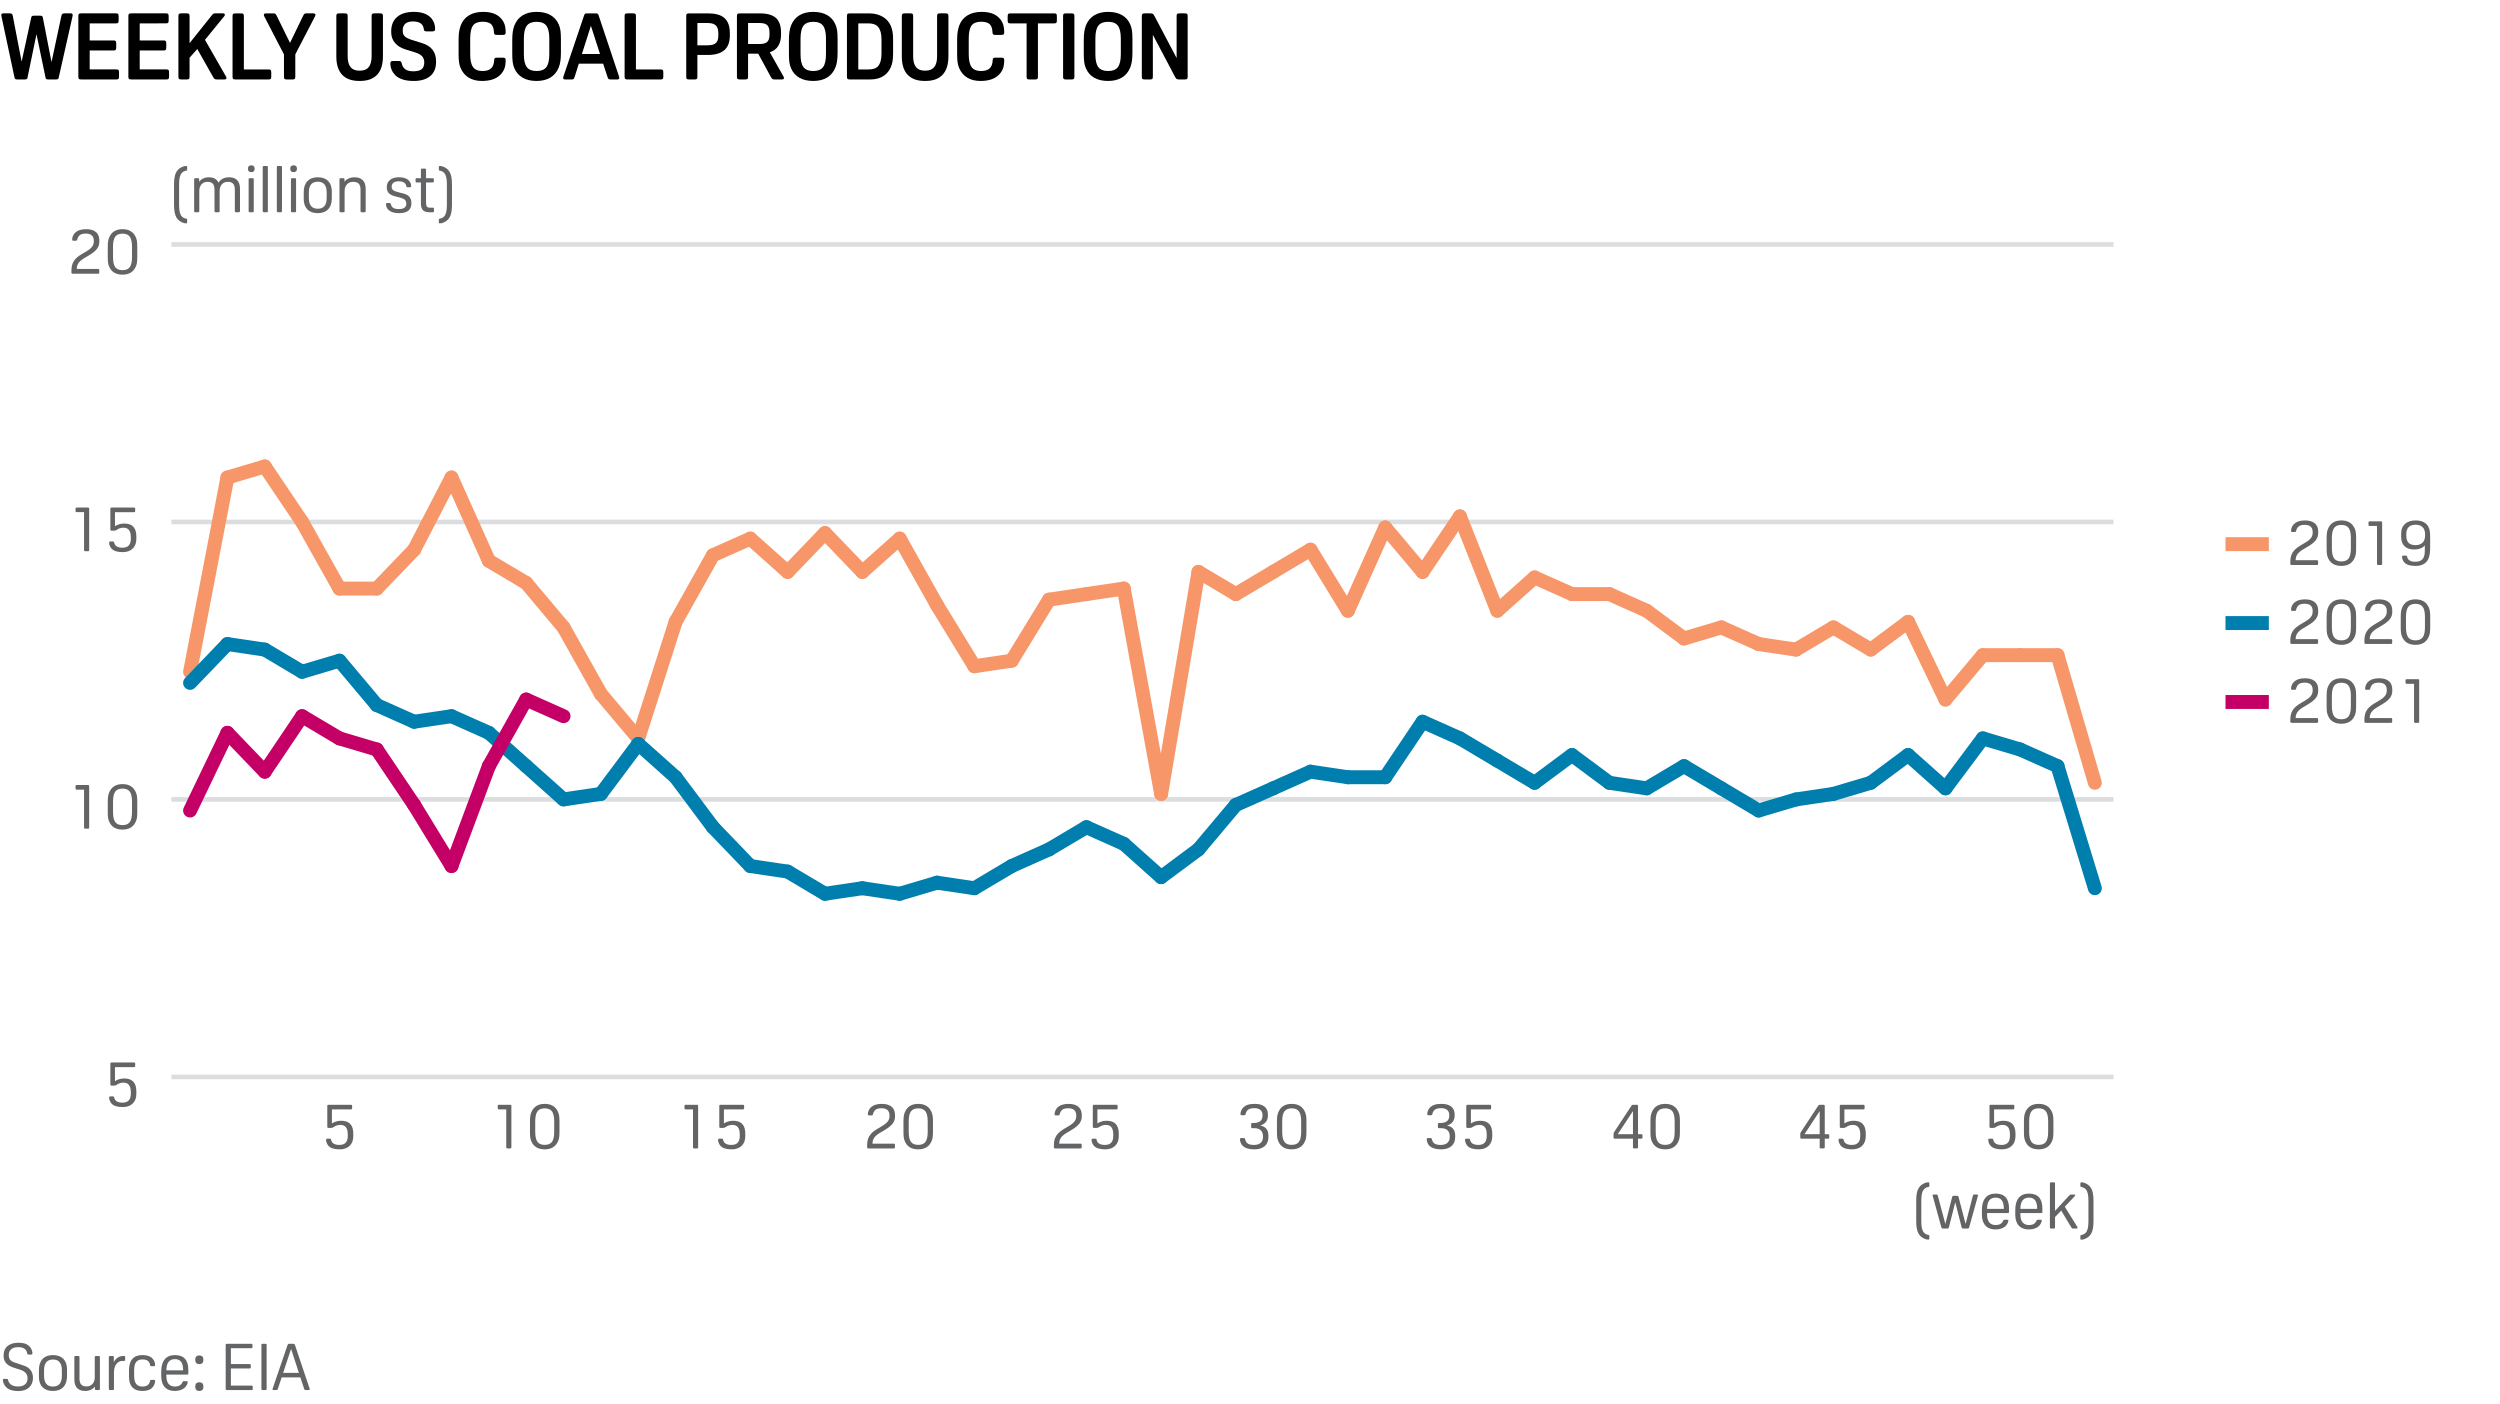 <?xml version="1.0" encoding="utf-8"?>
<!-- Generator: Adobe Illustrator 16.0.3, SVG Export Plug-In . SVG Version: 6.00 Build 0)  -->
<!DOCTYPE svg PUBLIC "-//W3C//DTD SVG 1.0//EN" "http://www.w3.org/TR/2001/REC-SVG-20010904/DTD/svg10.dtd">
<svg version="1.0" xmlns="http://www.w3.org/2000/svg" xmlns:xlink="http://www.w3.org/1999/xlink" x="0px" y="0px"
	 width="269.29px" height="151.229px" viewBox="0 0 269.29 151.229" style="enable-background:new 0 0 269.29 151.229;"
	 xml:space="preserve">
<g id="Locked">
	<line style="fill:none;" x1="0" y1="6" x2="269.29" y2="6"/>
</g>
<g id="Title_x2F_unit_x2F_source">
	<g>
		<path d="M1.02,1.439c0.12,0,0.204,0.017,0.25,0.05c0.047,0.034,0.084,0.113,0.11,0.24l0.95,4.91l1.04-4.771
			c0.013-0.073,0.045-0.121,0.095-0.145S3.59,1.689,3.69,1.689h0.6c0.1,0,0.175,0.012,0.225,0.035
			C4.565,1.748,4.597,1.796,4.61,1.869l0.939,4.82l1.061-4.96c0.026-0.127,0.063-0.206,0.109-0.24c0.047-0.033,0.13-0.05,0.25-0.05
			h0.65c0.14,0,0.21,0.061,0.21,0.18c0,0.054-0.01,0.12-0.03,0.2L6.32,8.38C6.307,8.453,6.273,8.501,6.22,8.524
			C6.167,8.548,6.094,8.56,6,8.56H5.23c-0.101,0-0.176-0.012-0.226-0.035S4.923,8.453,4.91,8.38l-0.98-4.7l-0.97,4.7
			C2.946,8.453,2.915,8.501,2.865,8.524S2.74,8.56,2.64,8.56H1.89c-0.093,0-0.166-0.012-0.22-0.035S1.583,8.453,1.57,8.38
			l-1.4-6.561c-0.02-0.08-0.03-0.146-0.03-0.2c0-0.119,0.07-0.18,0.21-0.18H1.02z"/>
		<path d="M12.819,8.239c0,0.127-0.018,0.212-0.055,0.255c-0.037,0.044-0.115,0.065-0.235,0.065H8.76
			c-0.127,0-0.212-0.019-0.255-0.055C8.461,8.468,8.439,8.39,8.439,8.27v-6.54c0-0.12,0.021-0.198,0.065-0.235
			C8.548,1.458,8.633,1.439,8.76,1.439h3.729c0.12,0,0.199,0.021,0.235,0.065c0.037,0.043,0.055,0.128,0.055,0.255v0.439
			c0,0.127-0.018,0.212-0.055,0.255c-0.036,0.044-0.115,0.065-0.235,0.065H9.66v1.84h2.569c0.12,0,0.198,0.021,0.235,0.065
			c0.036,0.043,0.055,0.128,0.055,0.255v0.439c0,0.127-0.019,0.212-0.055,0.256c-0.037,0.043-0.115,0.064-0.235,0.064H9.66v2.04
			h2.869c0.12,0,0.198,0.021,0.235,0.065c0.037,0.043,0.055,0.128,0.055,0.255V8.239z"/>
		<path d="M18.209,8.239c0,0.127-0.018,0.212-0.055,0.255c-0.037,0.044-0.115,0.065-0.235,0.065h-3.77
			c-0.127,0-0.212-0.019-0.255-0.055c-0.044-0.037-0.065-0.115-0.065-0.235v-6.54c0-0.12,0.021-0.198,0.065-0.235
			c0.043-0.036,0.128-0.055,0.255-0.055h3.729c0.12,0,0.199,0.021,0.235,0.065c0.037,0.043,0.055,0.128,0.055,0.255v0.439
			c0,0.127-0.018,0.212-0.055,0.255c-0.036,0.044-0.115,0.065-0.235,0.065H15.05v1.84h2.569c0.12,0,0.198,0.021,0.235,0.065
			c0.036,0.043,0.055,0.128,0.055,0.255v0.439c0,0.127-0.019,0.212-0.055,0.256c-0.037,0.043-0.115,0.064-0.235,0.064H15.05v2.04
			h2.869c0.12,0,0.198,0.021,0.235,0.065c0.037,0.043,0.055,0.128,0.055,0.255V8.239z"/>
		<path d="M22.079,4.29l2.28,3.979c0.026,0.054,0.04,0.097,0.04,0.13c0,0.106-0.087,0.16-0.261,0.16h-0.779
			c-0.114,0-0.195-0.019-0.245-0.055c-0.05-0.037-0.108-0.115-0.175-0.235l-1.69-2.99l-0.83,0.94v2.05c0,0.113-0.02,0.19-0.06,0.23
			s-0.127,0.06-0.261,0.06h-0.56c-0.134,0-0.22-0.02-0.26-0.06s-0.061-0.117-0.061-0.23v-6.54c0-0.113,0.021-0.189,0.061-0.229
			s0.126-0.061,0.26-0.061h0.56c0.134,0,0.221,0.021,0.261,0.061s0.06,0.116,0.06,0.229v2.92l2.33-2.92
			c0.106-0.133,0.182-0.215,0.225-0.245c0.044-0.03,0.112-0.045,0.205-0.045h0.84c0.134,0,0.2,0.054,0.2,0.16
			c0,0.047-0.017,0.09-0.05,0.13L22.079,4.29z"/>
		<path d="M29.219,8.239c0,0.127-0.019,0.212-0.055,0.255c-0.037,0.044-0.115,0.065-0.235,0.065h-3.56
			c-0.127,0-0.212-0.019-0.255-0.055C25.07,8.468,25.049,8.39,25.049,8.27v-6.54c0-0.12,0.021-0.198,0.065-0.235
			c0.043-0.036,0.128-0.055,0.255-0.055h0.58c0.126,0,0.212,0.019,0.255,0.055c0.043,0.037,0.065,0.115,0.065,0.235v5.75h2.659
			c0.12,0,0.198,0.021,0.235,0.065C29.2,7.588,29.219,7.673,29.219,7.8V8.239z"/>
		<path d="M29.418,1.439c0.113,0,0.192,0.015,0.235,0.045s0.088,0.092,0.135,0.186l1.45,2.949l1.43-2.949
			c0.047-0.094,0.092-0.155,0.136-0.186c0.043-0.03,0.121-0.045,0.234-0.045h0.69c0.166,0,0.25,0.054,0.25,0.16
			c0,0.047-0.01,0.09-0.03,0.13l-2.14,4.13v2.41c0,0.12-0.021,0.198-0.065,0.235C31.7,8.541,31.615,8.56,31.488,8.56h-0.58
			c-0.127,0-0.212-0.019-0.255-0.055C30.61,8.468,30.588,8.39,30.588,8.27v-2.41l-2.14-4.13c-0.02-0.04-0.03-0.083-0.03-0.13
			c0-0.106,0.084-0.16,0.25-0.16H29.418z"/>
		<path d="M41.248,6.079c0,0.874-0.21,1.532-0.63,1.976s-1.033,0.665-1.84,0.665h-0.08c-0.807,0-1.42-0.222-1.84-0.665
			s-0.63-1.102-0.63-1.976v-4.35c0-0.113,0.02-0.189,0.06-0.229s0.127-0.061,0.26-0.061h0.58c0.134,0,0.22,0.021,0.26,0.061
			s0.061,0.116,0.061,0.229v4.34c0,1.027,0.41,1.54,1.229,1.54h0.12c0.82,0,1.23-0.513,1.23-1.54v-4.34
			c0-0.113,0.02-0.189,0.06-0.229s0.127-0.061,0.26-0.061h0.58c0.134,0,0.221,0.021,0.261,0.061s0.06,0.116,0.06,0.229V6.079z"/>
		<path d="M43.269,6.819c0.06,0.287,0.189,0.502,0.39,0.646s0.483,0.215,0.851,0.215c0.42,0,0.723-0.075,0.909-0.226
			c0.188-0.149,0.28-0.395,0.28-0.734c0-0.267-0.076-0.485-0.229-0.655s-0.4-0.309-0.74-0.415l-1.061-0.33
			c-0.493-0.153-0.871-0.39-1.135-0.71c-0.264-0.319-0.395-0.7-0.395-1.14V3.38c0-0.667,0.211-1.184,0.635-1.551
			c0.423-0.366,1.025-0.55,1.805-0.55c0.84,0,1.464,0.224,1.87,0.67c0.28,0.32,0.42,0.707,0.42,1.16
			c0,0.106-0.021,0.179-0.064,0.215C46.76,3.361,46.675,3.38,46.549,3.38h-0.57c-0.127,0-0.21-0.017-0.25-0.051
			c-0.04-0.033-0.066-0.1-0.08-0.199c-0.06-0.547-0.45-0.82-1.17-0.82c-0.733,0-1.1,0.33-1.1,0.99c0,0.133,0.016,0.25,0.05,0.35
			c0.033,0.101,0.09,0.188,0.17,0.266c0.08,0.076,0.185,0.146,0.314,0.21s0.292,0.125,0.485,0.185l1.06,0.33
			c0.507,0.153,0.886,0.395,1.136,0.725s0.375,0.732,0.375,1.205v0.13c0,0.647-0.21,1.146-0.63,1.495
			c-0.421,0.351-1.014,0.525-1.78,0.525c-0.907,0-1.57-0.21-1.99-0.63c-0.167-0.174-0.295-0.367-0.385-0.58
			c-0.09-0.214-0.135-0.437-0.135-0.67c0-0.106,0.021-0.179,0.064-0.215c0.043-0.037,0.129-0.056,0.255-0.056h0.561
			c0.12,0,0.201,0.017,0.245,0.05C43.217,6.653,43.248,6.72,43.269,6.819z"/>
		<path d="M53.229,6.46c0.007-0.101,0.031-0.167,0.075-0.2c0.043-0.033,0.125-0.05,0.245-0.05h0.6c0.127,0,0.212,0.018,0.255,0.055
			s0.065,0.108,0.065,0.215c0,0.36-0.044,0.658-0.13,0.896c-0.087,0.236-0.23,0.458-0.431,0.665c-0.439,0.453-1.106,0.68-2,0.68
			c-0.547,0-1.014-0.115-1.399-0.345c-0.387-0.23-0.681-0.568-0.881-1.016c-0.086-0.193-0.146-0.406-0.18-0.64
			s-0.05-0.547-0.05-0.94v-1.46c0-0.359,0.019-0.66,0.055-0.899c0.037-0.24,0.096-0.467,0.175-0.681
			c0.181-0.473,0.476-0.835,0.886-1.085s0.918-0.375,1.524-0.375c0.854,0,1.487,0.224,1.9,0.67c0.193,0.207,0.33,0.431,0.41,0.67
			c0.08,0.24,0.12,0.53,0.12,0.87c0,0.107-0.022,0.179-0.065,0.215C54.36,3.741,54.275,3.76,54.148,3.76h-0.62
			c-0.12,0-0.201-0.017-0.245-0.05c-0.043-0.033-0.068-0.101-0.075-0.2c-0.013-0.42-0.113-0.72-0.3-0.9
			c-0.187-0.18-0.496-0.27-0.93-0.27c-0.487,0-0.83,0.138-1.03,0.415c-0.2,0.276-0.3,0.745-0.3,1.404V5.84
			c0,0.64,0.102,1.102,0.305,1.385s0.542,0.425,1.016,0.425c0.42,0,0.731-0.097,0.935-0.29S53.215,6.866,53.229,6.46z"/>
		<path d="M57.799,1.279c0.593,0,1.092,0.115,1.495,0.346c0.403,0.229,0.701,0.568,0.895,1.015c0.087,0.193,0.146,0.41,0.181,0.65
			c0.033,0.239,0.05,0.55,0.05,0.93v1.46c0,0.347-0.019,0.645-0.056,0.895c-0.036,0.25-0.095,0.479-0.175,0.686
			c-0.193,0.479-0.491,0.843-0.895,1.09c-0.403,0.246-0.902,0.37-1.495,0.37c-0.594,0-1.092-0.115-1.495-0.345
			c-0.403-0.23-0.702-0.568-0.896-1.016c-0.086-0.193-0.146-0.41-0.18-0.649c-0.033-0.24-0.05-0.551-0.05-0.931v-1.46
			c0-0.347,0.019-0.645,0.055-0.895c0.037-0.25,0.096-0.479,0.175-0.686c0.193-0.479,0.492-0.843,0.896-1.09
			C56.707,1.403,57.205,1.279,57.799,1.279z M57.799,2.35c-0.493,0-0.845,0.14-1.055,0.42c-0.211,0.28-0.315,0.743-0.315,1.39V5.84
			c0,0.646,0.104,1.109,0.315,1.39c0.21,0.28,0.562,0.42,1.055,0.42s0.845-0.14,1.055-0.42s0.315-0.743,0.315-1.39V4.159
			c0-0.646-0.105-1.109-0.315-1.39S58.292,2.35,57.799,2.35z"/>
		<path d="M66.689,8.27c0.014,0.054,0.021,0.09,0.021,0.11c0,0.12-0.074,0.18-0.221,0.18H65.79c-0.127,0-0.209-0.019-0.245-0.055
			C65.508,8.468,65.47,8.39,65.43,8.27l-0.46-1.41h-2.62l-0.45,1.42c-0.04,0.12-0.078,0.197-0.115,0.23
			c-0.036,0.033-0.118,0.05-0.244,0.05h-0.66c-0.147,0-0.221-0.06-0.221-0.18c0-0.021,0.007-0.057,0.021-0.11l2.25-6.65
			c0.026-0.079,0.063-0.13,0.11-0.149c0.046-0.021,0.116-0.03,0.21-0.03h0.899c0.094,0,0.163,0.01,0.21,0.03
			c0.047,0.02,0.083,0.07,0.11,0.149L66.689,8.27z M62.68,5.819h1.95l-0.98-3.04L62.68,5.819z"/>
		<path d="M71.449,8.239c0,0.127-0.019,0.212-0.055,0.255c-0.037,0.044-0.115,0.065-0.235,0.065H67.6
			c-0.127,0-0.212-0.019-0.255-0.055c-0.044-0.037-0.065-0.115-0.065-0.235v-6.54c0-0.12,0.021-0.198,0.065-0.235
			c0.043-0.036,0.128-0.055,0.255-0.055h0.58c0.126,0,0.212,0.019,0.255,0.055C68.478,1.531,68.5,1.609,68.5,1.729v5.75h2.659
			c0.12,0,0.198,0.021,0.235,0.065c0.036,0.043,0.055,0.128,0.055,0.255V8.239z"/>
		<path d="M75.119,5.92v2.35c0,0.12-0.021,0.198-0.064,0.235c-0.044,0.036-0.129,0.055-0.256,0.055h-0.56
			c-0.127,0-0.212-0.019-0.255-0.055C73.94,8.468,73.919,8.39,73.919,8.27v-6.54c0-0.12,0.021-0.198,0.065-0.235
			c0.043-0.036,0.128-0.055,0.255-0.055h1.99c0.393,0,0.739,0.038,1.04,0.115c0.3,0.076,0.55,0.201,0.75,0.375
			c0.199,0.173,0.35,0.396,0.449,0.67c0.101,0.273,0.15,0.61,0.15,1.01v0.2c0,0.727-0.201,1.26-0.604,1.6
			C77.61,5.75,77.016,5.92,76.229,5.92H75.119z M75.119,4.88h1.11c0.253,0,0.455-0.028,0.604-0.085
			c0.15-0.057,0.266-0.136,0.346-0.235c0.079-0.1,0.133-0.217,0.159-0.35c0.027-0.134,0.04-0.273,0.04-0.42V3.649
			c0-0.166-0.013-0.32-0.04-0.46c-0.026-0.14-0.08-0.263-0.159-0.37c-0.08-0.106-0.195-0.189-0.346-0.25
			c-0.149-0.06-0.352-0.09-0.604-0.09h-1.11V4.88z"/>
		<path d="M80.58,5.779v2.49c0,0.113-0.02,0.19-0.06,0.23s-0.127,0.06-0.261,0.06H79.7c-0.134,0-0.22-0.02-0.26-0.06
			S79.38,8.383,79.38,8.27v-6.54c0-0.113,0.021-0.189,0.061-0.229s0.126-0.061,0.26-0.061h2.14c0.794,0,1.374,0.165,1.74,0.495
			s0.55,0.858,0.55,1.585v0.19c0,1.013-0.403,1.653-1.21,1.92l1.49,2.64c0.026,0.054,0.04,0.097,0.04,0.13
			c0,0.106-0.087,0.16-0.26,0.16h-0.75c-0.113,0-0.195-0.019-0.245-0.055c-0.05-0.037-0.108-0.115-0.175-0.235l-1.351-2.49H80.58z
			 M80.58,4.739h1.25c0.387,0,0.66-0.078,0.82-0.234c0.16-0.157,0.24-0.426,0.24-0.806V3.56c0-0.4-0.079-0.68-0.235-0.84
			c-0.157-0.16-0.432-0.24-0.825-0.24h-1.25V4.739z"/>
		<path d="M87.601,1.279c0.593,0,1.092,0.115,1.495,0.346c0.403,0.229,0.701,0.568,0.895,1.015c0.087,0.193,0.146,0.41,0.181,0.65
			c0.033,0.239,0.05,0.55,0.05,0.93v1.46c0,0.347-0.019,0.645-0.056,0.895c-0.036,0.25-0.095,0.479-0.175,0.686
			c-0.193,0.479-0.491,0.843-0.895,1.09c-0.403,0.246-0.902,0.37-1.495,0.37c-0.594,0-1.092-0.115-1.495-0.345
			c-0.403-0.23-0.702-0.568-0.896-1.016c-0.086-0.193-0.146-0.41-0.18-0.649c-0.033-0.24-0.05-0.551-0.05-0.931v-1.46
			c0-0.347,0.019-0.645,0.055-0.895c0.037-0.25,0.096-0.479,0.175-0.686c0.193-0.479,0.492-0.843,0.896-1.09
			C86.509,1.403,87.007,1.279,87.601,1.279z M87.601,2.35c-0.493,0-0.845,0.14-1.055,0.42c-0.211,0.28-0.315,0.743-0.315,1.39V5.84
			c0,0.646,0.104,1.109,0.315,1.39c0.21,0.28,0.562,0.42,1.055,0.42s0.845-0.14,1.055-0.42s0.315-0.743,0.315-1.39V4.159
			c0-0.646-0.105-1.109-0.315-1.39S88.094,2.35,87.601,2.35z"/>
		<path d="M93.591,1.439c0.326,0,0.618,0.037,0.875,0.11s0.483,0.172,0.68,0.295c0.197,0.123,0.361,0.267,0.495,0.43
			c0.134,0.164,0.24,0.339,0.32,0.525c0.073,0.18,0.132,0.382,0.175,0.604c0.043,0.224,0.065,0.525,0.065,0.905v1.43
			c0,0.374-0.022,0.67-0.065,0.891c-0.043,0.22-0.102,0.416-0.175,0.59c-0.073,0.18-0.174,0.352-0.3,0.515
			c-0.127,0.164-0.28,0.307-0.46,0.431c-0.181,0.123-0.393,0.22-0.636,0.289c-0.243,0.07-0.519,0.105-0.824,0.105h-2.19
			c-0.127,0-0.212-0.019-0.255-0.055C91.252,8.468,91.23,8.39,91.23,8.27v-6.54c0-0.12,0.021-0.198,0.065-0.235
			c0.043-0.036,0.128-0.055,0.255-0.055H93.591z M92.451,7.479h1.119c0.227,0,0.426-0.028,0.596-0.085s0.313-0.151,0.43-0.285
			c0.116-0.133,0.205-0.312,0.265-0.535c0.061-0.223,0.091-0.501,0.091-0.835V4.26c0-0.327-0.032-0.602-0.096-0.825
			s-0.153-0.401-0.27-0.535c-0.117-0.133-0.26-0.229-0.431-0.29c-0.17-0.06-0.364-0.09-0.585-0.09h-1.119V7.479z"/>
		<path d="M102.159,6.079c0,0.874-0.21,1.532-0.63,1.976s-1.033,0.665-1.84,0.665h-0.08c-0.807,0-1.42-0.222-1.84-0.665
			s-0.63-1.102-0.63-1.976v-4.35c0-0.113,0.02-0.189,0.06-0.229s0.127-0.061,0.26-0.061h0.58c0.134,0,0.22,0.021,0.26,0.061
			s0.061,0.116,0.061,0.229v4.34c0,1.027,0.41,1.54,1.229,1.54h0.12c0.82,0,1.23-0.513,1.23-1.54v-4.34
			c0-0.113,0.02-0.189,0.06-0.229s0.127-0.061,0.26-0.061h0.58c0.134,0,0.221,0.021,0.261,0.061s0.06,0.116,0.06,0.229V6.079z"/>
		<path d="M106.93,6.46c0.007-0.101,0.031-0.167,0.075-0.2c0.043-0.033,0.125-0.05,0.245-0.05h0.6c0.127,0,0.212,0.018,0.255,0.055
			s0.065,0.108,0.065,0.215c0,0.36-0.044,0.658-0.13,0.896c-0.087,0.236-0.23,0.458-0.431,0.665c-0.439,0.453-1.106,0.68-2,0.68
			c-0.547,0-1.014-0.115-1.399-0.345c-0.387-0.23-0.681-0.568-0.881-1.016c-0.086-0.193-0.146-0.406-0.18-0.64
			s-0.05-0.547-0.05-0.94v-1.46c0-0.359,0.019-0.66,0.055-0.899c0.037-0.24,0.096-0.467,0.175-0.681
			c0.181-0.473,0.476-0.835,0.886-1.085s0.918-0.375,1.524-0.375c0.854,0,1.487,0.224,1.9,0.67c0.193,0.207,0.33,0.431,0.41,0.67
			c0.08,0.24,0.12,0.53,0.12,0.87c0,0.107-0.022,0.179-0.065,0.215c-0.043,0.037-0.128,0.056-0.255,0.056h-0.62
			c-0.12,0-0.201-0.017-0.245-0.05c-0.043-0.033-0.068-0.101-0.075-0.2c-0.013-0.42-0.113-0.72-0.3-0.9
			c-0.187-0.18-0.496-0.27-0.93-0.27c-0.487,0-0.83,0.138-1.03,0.415c-0.2,0.276-0.3,0.745-0.3,1.404V5.84
			c0,0.64,0.102,1.102,0.305,1.385s0.542,0.425,1.016,0.425c0.42,0,0.731-0.097,0.935-0.29S106.916,6.866,106.93,6.46z"/>
		<path d="M110.581,2.52h-1.75c-0.12,0-0.198-0.021-0.235-0.065c-0.036-0.043-0.055-0.128-0.055-0.255V1.76
			c0-0.127,0.019-0.212,0.055-0.255c0.037-0.044,0.115-0.065,0.235-0.065h4.72c0.12,0,0.198,0.021,0.235,0.065
			c0.036,0.043,0.055,0.128,0.055,0.255v0.439c0,0.127-0.019,0.212-0.055,0.255c-0.037,0.044-0.115,0.065-0.235,0.065h-1.75v5.75
			c0,0.12-0.021,0.198-0.065,0.235c-0.043,0.036-0.128,0.055-0.255,0.055h-0.58c-0.126,0-0.211-0.019-0.255-0.055
			c-0.043-0.037-0.064-0.115-0.064-0.235V2.52z"/>
		<path d="M115.73,8.27c0,0.12-0.022,0.198-0.065,0.235c-0.043,0.036-0.129,0.055-0.255,0.055h-0.58
			c-0.127,0-0.212-0.019-0.255-0.055c-0.044-0.037-0.065-0.115-0.065-0.235v-6.54c0-0.12,0.021-0.198,0.065-0.235
			c0.043-0.036,0.128-0.055,0.255-0.055h0.58c0.126,0,0.212,0.019,0.255,0.055c0.043,0.037,0.065,0.115,0.065,0.235V8.27z"/>
		<path d="M119.36,1.279c0.593,0,1.092,0.115,1.495,0.346c0.403,0.229,0.701,0.568,0.895,1.015c0.087,0.193,0.146,0.41,0.181,0.65
			c0.033,0.239,0.05,0.55,0.05,0.93v1.46c0,0.347-0.019,0.645-0.056,0.895c-0.036,0.25-0.095,0.479-0.175,0.686
			c-0.193,0.479-0.491,0.843-0.895,1.09c-0.403,0.246-0.902,0.37-1.495,0.37c-0.594,0-1.092-0.115-1.495-0.345
			c-0.403-0.23-0.702-0.568-0.896-1.016c-0.086-0.193-0.146-0.41-0.18-0.649c-0.033-0.24-0.05-0.551-0.05-0.931v-1.46
			c0-0.347,0.019-0.645,0.055-0.895c0.037-0.25,0.096-0.479,0.175-0.686c0.193-0.479,0.492-0.843,0.896-1.09
			C118.269,1.403,118.767,1.279,119.36,1.279z M119.36,2.35c-0.493,0-0.845,0.14-1.055,0.42c-0.211,0.28-0.315,0.743-0.315,1.39
			V5.84c0,0.646,0.104,1.109,0.315,1.39c0.21,0.28,0.562,0.42,1.055,0.42s0.845-0.14,1.055-0.42s0.315-0.743,0.315-1.39V4.159
			c0-0.646-0.105-1.109-0.315-1.39S119.854,2.35,119.36,2.35z"/>
		<path d="M124.181,3.75v4.52c0,0.12-0.021,0.198-0.065,0.235c-0.043,0.036-0.128,0.055-0.255,0.055h-0.55
			c-0.127,0-0.212-0.019-0.255-0.055c-0.044-0.037-0.065-0.115-0.065-0.235v-6.54c0-0.12,0.021-0.198,0.065-0.235
			c0.043-0.036,0.128-0.055,0.255-0.055h0.58c0.126,0,0.218,0.015,0.274,0.045s0.119,0.108,0.186,0.235l2.39,4.53V1.729
			c0-0.12,0.021-0.198,0.065-0.235c0.043-0.036,0.128-0.055,0.255-0.055h0.55c0.127,0,0.212,0.019,0.255,0.055
			c0.044,0.037,0.065,0.115,0.065,0.235v6.54c0,0.12-0.021,0.198-0.065,0.235c-0.043,0.036-0.128,0.055-0.255,0.055h-0.58
			c-0.127,0-0.218-0.015-0.274-0.045s-0.119-0.108-0.186-0.235L124.181,3.75z"/>
	</g>
	<g>
		<path style="fill:#636466;" d="M18.745,19.866c0-0.322,0.022-0.596,0.067-0.822c0.044-0.227,0.113-0.412,0.207-0.557
			c0.079-0.13,0.181-0.243,0.304-0.336s0.263-0.166,0.417-0.217c0.051-0.019,0.105-0.032,0.161-0.042
			c0.056-0.009,0.103-0.014,0.14-0.014c0.051,0,0.084,0.009,0.098,0.028c0.014,0.019,0.021,0.056,0.021,0.112v0.231
			c0,0.046-0.007,0.079-0.021,0.098c-0.014,0.019-0.046,0.033-0.098,0.042c-0.191,0.033-0.346,0.115-0.462,0.245
			c-0.191,0.206-0.287,0.604-0.287,1.197v2.275c0,0.593,0.095,0.991,0.287,1.197c0.117,0.131,0.271,0.212,0.462,0.245
			c0.051,0.009,0.084,0.023,0.098,0.042c0.014,0.019,0.021,0.051,0.021,0.098v0.231c0,0.056-0.007,0.093-0.021,0.112
			c-0.014,0.019-0.046,0.028-0.098,0.028c-0.038,0-0.084-0.004-0.14-0.014s-0.11-0.023-0.161-0.042
			c-0.154-0.052-0.293-0.124-0.417-0.217s-0.225-0.205-0.304-0.336c-0.182-0.285-0.273-0.744-0.273-1.379V19.866z"/>
		<path style="fill:#636466;" d="M24.688,19.096c0.378,0,0.666,0.105,0.865,0.315c0.198,0.21,0.297,0.516,0.297,0.917v2.394
			c0,0.056-0.01,0.094-0.031,0.112s-0.06,0.028-0.116,0.028h-0.259c-0.056,0-0.095-0.009-0.116-0.028s-0.031-0.056-0.031-0.112
			v-2.275c0-0.298-0.06-0.517-0.179-0.654s-0.312-0.207-0.578-0.207s-0.479,0.088-0.641,0.266c-0.161,0.177-0.241,0.417-0.241,0.721
			v2.149c0,0.056-0.011,0.094-0.032,0.112s-0.059,0.028-0.115,0.028h-0.259c-0.056,0-0.094-0.009-0.115-0.028
			s-0.032-0.056-0.032-0.112v-2.275c0-0.298-0.06-0.517-0.178-0.654c-0.119-0.138-0.312-0.207-0.578-0.207s-0.479,0.088-0.641,0.266
			c-0.161,0.177-0.241,0.417-0.241,0.721v2.149c0,0.056-0.011,0.094-0.032,0.112s-0.06,0.028-0.115,0.028h-0.259
			c-0.056,0-0.094-0.009-0.115-0.028s-0.032-0.056-0.032-0.112v-3.388c0-0.056,0.011-0.093,0.032-0.112
			c0.021-0.019,0.06-0.028,0.115-0.028h0.245c0.056,0,0.095,0.009,0.116,0.028c0.021,0.019,0.031,0.056,0.031,0.112v0.245
			c0.112-0.154,0.258-0.273,0.438-0.357s0.381-0.126,0.605-0.126c0.509,0,0.854,0.191,1.036,0.574
			c0.149-0.206,0.314-0.353,0.494-0.441C24.206,19.14,24.427,19.096,24.688,19.096z"/>
		<path style="fill:#636466;" d="M27.062,18.543c-0.107,0-0.193-0.028-0.256-0.084c-0.063-0.056-0.094-0.133-0.094-0.231v-0.112
			c0-0.093,0.031-0.168,0.094-0.224c0.063-0.056,0.148-0.084,0.256-0.084c0.112,0,0.2,0.028,0.266,0.084
			c0.065,0.056,0.098,0.131,0.098,0.224v0.112c0,0.098-0.033,0.175-0.098,0.231C27.262,18.515,27.173,18.543,27.062,18.543z
			 M27.334,22.722c0,0.056-0.011,0.094-0.032,0.112s-0.06,0.028-0.115,0.028h-0.259c-0.056,0-0.094-0.009-0.115-0.028
			s-0.032-0.056-0.032-0.112v-3.388c0-0.056,0.011-0.093,0.032-0.112c0.021-0.019,0.06-0.028,0.115-0.028h0.259
			c0.056,0,0.094,0.009,0.115,0.028c0.021,0.019,0.032,0.056,0.032,0.112V22.722z"/>
		<path style="fill:#636466;" d="M28.854,22.722c0,0.056-0.011,0.094-0.032,0.112s-0.06,0.028-0.115,0.028h-0.259
			c-0.056,0-0.094-0.009-0.115-0.028S28.3,22.778,28.3,22.722v-4.704c0-0.056,0.011-0.093,0.032-0.112s0.06-0.028,0.115-0.028h0.259
			c0.056,0,0.094,0.009,0.115,0.028s0.032,0.056,0.032,0.112V22.722z"/>
		<path style="fill:#636466;" d="M30.373,22.722c0,0.056-0.011,0.094-0.032,0.112s-0.06,0.028-0.115,0.028h-0.259
			c-0.056,0-0.094-0.009-0.115-0.028s-0.032-0.056-0.032-0.112v-4.704c0-0.056,0.011-0.093,0.032-0.112s0.06-0.028,0.115-0.028
			h0.259c0.056,0,0.094,0.009,0.115,0.028s0.032,0.056,0.032,0.112V22.722z"/>
		<path style="fill:#636466;" d="M31.619,18.543c-0.107,0-0.193-0.028-0.256-0.084c-0.063-0.056-0.094-0.133-0.094-0.231v-0.112
			c0-0.093,0.031-0.168,0.094-0.224c0.063-0.056,0.148-0.084,0.256-0.084c0.112,0,0.2,0.028,0.266,0.084
			c0.065,0.056,0.098,0.131,0.098,0.224v0.112c0,0.098-0.033,0.175-0.098,0.231C31.819,18.515,31.73,18.543,31.619,18.543z
			 M31.892,22.722c0,0.056-0.011,0.094-0.032,0.112s-0.06,0.028-0.115,0.028h-0.259c-0.056,0-0.094-0.009-0.115-0.028
			s-0.032-0.056-0.032-0.112v-3.388c0-0.056,0.011-0.093,0.032-0.112c0.021-0.019,0.06-0.028,0.115-0.028h0.259
			c0.056,0,0.094,0.009,0.115,0.028c0.021,0.019,0.032,0.056,0.032,0.112V22.722z"/>
		<path style="fill:#636466;" d="M34.229,22.96c-0.48,0-0.853-0.133-1.117-0.399c-0.264-0.266-0.396-0.642-0.396-1.127v-0.742
			c0-0.509,0.132-0.902,0.396-1.18c0.264-0.277,0.636-0.417,1.117-0.417s0.853,0.133,1.117,0.399
			c0.263,0.266,0.396,0.642,0.396,1.127v0.742c0,0.509-0.132,0.902-0.396,1.18C35.083,22.821,34.71,22.96,34.229,22.96z
			 M34.229,22.484c0.639,0,0.959-0.387,0.959-1.162v-0.588c0-0.775-0.32-1.162-0.959-1.162s-0.959,0.387-0.959,1.162v0.588
			C33.271,22.097,33.59,22.484,34.229,22.484z"/>
		<path style="fill:#636466;" d="M38.185,19.096c0.392,0,0.69,0.105,0.896,0.315c0.205,0.21,0.308,0.516,0.308,0.917v2.394
			c0,0.056-0.011,0.094-0.032,0.112s-0.06,0.028-0.115,0.028h-0.259c-0.056,0-0.094-0.009-0.115-0.028s-0.032-0.056-0.032-0.112
			v-2.275c0-0.298-0.063-0.517-0.189-0.654s-0.329-0.207-0.609-0.207c-0.28,0-0.503,0.09-0.668,0.27
			c-0.166,0.18-0.249,0.419-0.249,0.717v2.149c0,0.056-0.011,0.094-0.032,0.112s-0.06,0.028-0.115,0.028h-0.259
			c-0.056,0-0.094-0.009-0.115-0.028s-0.032-0.056-0.032-0.112v-3.388c0-0.056,0.011-0.093,0.032-0.112
			c0.021-0.019,0.06-0.028,0.115-0.028h0.245c0.056,0,0.095,0.009,0.116,0.028c0.021,0.019,0.031,0.056,0.031,0.112v0.245
			c0.117-0.154,0.267-0.273,0.452-0.357C37.742,19.138,37.951,19.096,38.185,19.096z"/>
		<path style="fill:#636466;" d="M42.979,22.96c-0.509,0-0.884-0.114-1.127-0.343c-0.182-0.172-0.273-0.378-0.273-0.616
			c0-0.051,0.01-0.086,0.031-0.105s0.062-0.028,0.123-0.028h0.203c0.056,0,0.094,0.007,0.115,0.021
			c0.021,0.014,0.036,0.047,0.046,0.098c0.042,0.187,0.13,0.322,0.266,0.406c0.135,0.084,0.336,0.126,0.602,0.126
			c0.532,0,0.798-0.189,0.798-0.567c0-0.177-0.048-0.316-0.144-0.417c-0.096-0.1-0.26-0.181-0.494-0.241l-0.623-0.161
			c-0.29-0.079-0.501-0.195-0.637-0.347c-0.136-0.151-0.203-0.354-0.203-0.605v-0.035c0-0.322,0.117-0.578,0.35-0.767
			c0.233-0.189,0.553-0.284,0.959-0.284c0.49,0,0.844,0.117,1.064,0.35c0.168,0.168,0.252,0.366,0.252,0.595
			c0,0.051-0.011,0.086-0.032,0.105s-0.062,0.028-0.123,0.028h-0.203c-0.061,0-0.101-0.007-0.119-0.021s-0.033-0.046-0.042-0.098
			c-0.056-0.35-0.338-0.525-0.847-0.525c-0.233,0-0.414,0.051-0.542,0.154c-0.128,0.103-0.192,0.248-0.192,0.434
			c0,0.08,0.012,0.147,0.035,0.203c0.023,0.056,0.063,0.107,0.119,0.154c0.056,0.047,0.13,0.089,0.221,0.126
			c0.091,0.038,0.204,0.073,0.339,0.105l0.574,0.147c0.56,0.14,0.84,0.48,0.84,1.022v0.035C44.316,22.61,43.871,22.96,42.979,22.96z
			"/>
		<path style="fill:#636466;" d="M46.248,22.862c-0.317,0-0.548-0.075-0.693-0.224s-0.217-0.385-0.217-0.707v-2.275h-0.455
			c-0.052,0-0.084-0.009-0.098-0.028s-0.021-0.056-0.021-0.112v-0.182c0-0.056,0.007-0.093,0.021-0.112
			c0.014-0.019,0.046-0.028,0.098-0.028h0.455v-0.889c0-0.056,0.01-0.093,0.031-0.112s0.06-0.028,0.116-0.028h0.259
			c0.056,0,0.095,0.009,0.116,0.028s0.031,0.056,0.031,0.112v0.889h0.721c0.051,0,0.084,0.009,0.098,0.028
			c0.014,0.019,0.021,0.056,0.021,0.112v0.182c0,0.056-0.007,0.094-0.021,0.112c-0.014,0.019-0.046,0.028-0.098,0.028h-0.721v2.184
			c0,0.191,0.032,0.328,0.095,0.41c0.063,0.082,0.167,0.122,0.312,0.122h0.329c0.051,0,0.084,0.01,0.098,0.028
			s0.021,0.056,0.021,0.112v0.21c0,0.056-0.007,0.094-0.021,0.112s-0.047,0.028-0.098,0.028H46.248z"/>
		<path style="fill:#636466;" d="M48.684,22.071c0,0.635-0.091,1.094-0.273,1.379c-0.08,0.131-0.181,0.243-0.305,0.336
			s-0.262,0.166-0.417,0.217c-0.051,0.019-0.105,0.033-0.161,0.042c-0.056,0.009-0.103,0.014-0.14,0.014
			c-0.051,0-0.084-0.009-0.098-0.028s-0.021-0.056-0.021-0.112v-0.231c0-0.047,0.007-0.08,0.021-0.098s0.047-0.033,0.098-0.042
			c0.191-0.033,0.345-0.114,0.462-0.245c0.191-0.206,0.287-0.604,0.287-1.197v-2.275c0-0.593-0.096-0.992-0.287-1.197
			c-0.117-0.13-0.271-0.212-0.462-0.245c-0.051-0.009-0.084-0.023-0.098-0.042c-0.014-0.019-0.021-0.051-0.021-0.098v-0.231
			c0-0.056,0.007-0.093,0.021-0.112s0.047-0.028,0.098-0.028c0.037,0,0.084,0.004,0.14,0.014c0.056,0.01,0.109,0.023,0.161,0.042
			c0.154,0.052,0.293,0.124,0.417,0.217s0.225,0.206,0.305,0.336c0.093,0.145,0.162,0.33,0.207,0.557
			c0.044,0.226,0.066,0.5,0.066,0.822V22.071z"/>
	</g>
	<g>
		<path style="fill:#636466;" d="M0.868,148.646c0.051,0.229,0.169,0.402,0.354,0.521c0.184,0.119,0.428,0.179,0.731,0.179
			c0.322,0,0.571-0.076,0.749-0.228c0.177-0.152,0.266-0.367,0.266-0.647c0-0.43-0.231-0.726-0.693-0.89l-0.903-0.301
			c-0.658-0.224-0.987-0.639-0.987-1.246V146c0-0.434,0.141-0.77,0.424-1.008c0.282-0.238,0.683-0.357,1.2-0.357
			c0.294,0,0.539,0.038,0.735,0.113c0.196,0.074,0.361,0.193,0.497,0.356c0.074,0.089,0.135,0.196,0.182,0.321
			c0.047,0.127,0.07,0.243,0.07,0.351c0,0.052-0.011,0.087-0.032,0.104c-0.021,0.02-0.062,0.029-0.123,0.029H3.094
			c-0.061,0-0.101-0.008-0.119-0.021c-0.019-0.014-0.033-0.047-0.042-0.098c-0.07-0.453-0.397-0.68-0.98-0.68
			c-0.317,0-0.565,0.074-0.742,0.225c-0.177,0.148-0.266,0.356-0.266,0.623c0,0.111,0.013,0.211,0.039,0.297
			c0.026,0.086,0.068,0.164,0.126,0.23c0.059,0.068,0.137,0.128,0.235,0.18c0.098,0.051,0.219,0.1,0.364,0.146l0.903,0.301
			c0.308,0.107,0.542,0.271,0.7,0.494c0.159,0.221,0.238,0.49,0.238,0.809v0.035c0,0.209-0.037,0.4-0.112,0.573
			s-0.18,0.319-0.315,0.44c-0.135,0.122-0.301,0.215-0.497,0.281c-0.196,0.064-0.413,0.098-0.651,0.098
			c-0.583,0-1.018-0.136-1.302-0.406c-0.103-0.098-0.189-0.222-0.259-0.371c-0.07-0.149-0.105-0.285-0.105-0.406
			c0-0.051,0.01-0.086,0.031-0.104s0.062-0.028,0.123-0.028h0.245c0.056,0,0.094,0.008,0.115,0.021S0.858,148.596,0.868,148.646z"/>
		<path style="fill:#636466;" d="M5.705,149.83c-0.48,0-0.853-0.134-1.117-0.399c-0.264-0.267-0.396-0.642-0.396-1.128v-0.741
			c0-0.509,0.132-0.901,0.396-1.18c0.264-0.277,0.636-0.417,1.117-0.417s0.853,0.134,1.117,0.399
			c0.263,0.267,0.396,0.642,0.396,1.127v0.742c0,0.509-0.132,0.901-0.396,1.18C6.558,149.69,6.186,149.83,5.705,149.83z
			 M5.705,149.354c0.639,0,0.959-0.387,0.959-1.162v-0.588c0-0.775-0.32-1.162-0.959-1.162s-0.959,0.387-0.959,1.162v0.588
			C4.746,148.967,5.066,149.354,5.705,149.354z"/>
		<path style="fill:#636466;" d="M10.22,149.354c-0.122,0.154-0.27,0.271-0.445,0.354c-0.175,0.082-0.375,0.123-0.598,0.123
			c-0.378,0-0.667-0.105-0.868-0.315s-0.301-0.516-0.301-0.917v-2.395c0-0.056,0.01-0.093,0.031-0.111
			c0.021-0.02,0.06-0.028,0.116-0.028h0.259c0.056,0,0.095,0.009,0.116,0.028c0.021,0.019,0.031,0.056,0.031,0.111v2.275
			c0,0.299,0.061,0.517,0.182,0.654c0.121,0.138,0.315,0.207,0.581,0.207c0.266,0,0.479-0.09,0.64-0.27
			c0.161-0.18,0.242-0.419,0.242-0.718v-2.149c0-0.056,0.011-0.093,0.032-0.111c0.021-0.02,0.059-0.028,0.115-0.028h0.259
			c0.056,0,0.095,0.009,0.116,0.028c0.021,0.019,0.032,0.056,0.032,0.111v3.389c0,0.056-0.011,0.094-0.032,0.111
			c-0.021,0.02-0.06,0.028-0.116,0.028h-0.245c-0.056,0-0.095-0.009-0.116-0.028c-0.021-0.018-0.031-0.056-0.031-0.111V149.354z"/>
		<path style="fill:#636466;" d="M12.264,146.735c0.088-0.2,0.223-0.362,0.402-0.486s0.382-0.186,0.605-0.186h0.091
			c0.051,0,0.084,0.009,0.098,0.028c0.014,0.019,0.021,0.056,0.021,0.111v0.252c0,0.057-0.007,0.094-0.021,0.112
			c-0.014,0.019-0.047,0.028-0.098,0.028h-0.182c-0.14,0-0.265,0.03-0.375,0.091s-0.204,0.146-0.284,0.255
			c-0.079,0.11-0.14,0.238-0.182,0.386s-0.063,0.307-0.063,0.479v1.785c0,0.056-0.011,0.094-0.032,0.111
			c-0.021,0.02-0.06,0.028-0.115,0.028h-0.259c-0.056,0-0.094-0.009-0.115-0.028c-0.021-0.018-0.032-0.056-0.032-0.111v-3.389
			c0-0.056,0.011-0.093,0.032-0.111c0.021-0.02,0.06-0.028,0.115-0.028h0.245c0.056,0,0.095,0.009,0.116,0.028
			c0.021,0.019,0.031,0.056,0.031,0.111V146.735z"/>
		<path style="fill:#636466;" d="M15.344,149.354c0.476,0,0.749-0.201,0.819-0.602c0.009-0.052,0.023-0.084,0.042-0.099
			c0.019-0.014,0.059-0.021,0.119-0.021h0.231c0.061,0,0.102,0.01,0.123,0.027c0.021,0.02,0.032,0.055,0.032,0.105
			c0,0.084-0.018,0.178-0.053,0.283s-0.085,0.204-0.15,0.298c-0.215,0.321-0.607,0.483-1.176,0.483
			c-0.471,0-0.828-0.129-1.071-0.386s-0.364-0.637-0.364-1.142v-0.692c0-0.546,0.122-0.956,0.364-1.231s0.6-0.414,1.071-0.414
			c0.509,0,0.877,0.129,1.106,0.386c0.178,0.2,0.266,0.427,0.266,0.679c0,0.052-0.01,0.086-0.031,0.105
			c-0.021,0.019-0.062,0.027-0.123,0.027h-0.224c-0.061,0-0.101-0.007-0.119-0.021c-0.019-0.015-0.033-0.047-0.042-0.099
			c-0.023-0.195-0.104-0.346-0.241-0.451s-0.326-0.157-0.563-0.157c-0.317,0-0.548,0.093-0.693,0.276
			c-0.145,0.185-0.217,0.482-0.217,0.893v0.588c0,0.401,0.072,0.695,0.217,0.882C14.81,149.26,15.036,149.354,15.344,149.354z"/>
		<path style="fill:#636466;" d="M17.92,148.065v0.133c0,0.771,0.313,1.155,0.938,1.155c0.396,0,0.66-0.152,0.791-0.455
			c0.023-0.057,0.043-0.09,0.06-0.102c0.016-0.012,0.05-0.018,0.102-0.018h0.252c0.065,0,0.107,0.006,0.126,0.018
			s0.028,0.043,0.028,0.095c0,0.065-0.025,0.149-0.077,0.252c-0.052,0.103-0.11,0.191-0.175,0.267
			c-0.117,0.13-0.274,0.232-0.473,0.307c-0.198,0.075-0.417,0.113-0.654,0.113c-0.471,0-0.834-0.139-1.088-0.414
			s-0.382-0.667-0.382-1.176v-0.525c0-0.564,0.126-0.997,0.378-1.298c0.252-0.302,0.618-0.452,1.099-0.452
			c0.961,0,1.442,0.535,1.442,1.604v0.357c0,0.056-0.011,0.094-0.032,0.111c-0.021,0.02-0.06,0.028-0.115,0.028H17.92z
			 M18.844,146.399c-0.611,0-0.919,0.403-0.924,1.211h1.806c0-0.415-0.071-0.721-0.214-0.917
			C19.37,146.498,19.147,146.399,18.844,146.399z"/>
		<path style="fill:#636466;" d="M21.469,146c0.135,0,0.242,0.037,0.318,0.109c0.077,0.072,0.116,0.169,0.116,0.29v0.14
			c0,0.121-0.039,0.219-0.116,0.291c-0.077,0.072-0.183,0.108-0.318,0.108s-0.242-0.036-0.318-0.108
			c-0.077-0.072-0.116-0.17-0.116-0.291v-0.14c0-0.121,0.039-0.218,0.116-0.29C21.227,146.037,21.333,146,21.469,146z
			 M21.469,148.892c0.135,0,0.242,0.036,0.318,0.108c0.077,0.072,0.116,0.169,0.116,0.291v0.14c0,0.121-0.039,0.218-0.116,0.29
			c-0.077,0.072-0.183,0.109-0.318,0.109s-0.242-0.037-0.318-0.109c-0.077-0.072-0.116-0.169-0.116-0.29v-0.14
			c0-0.122,0.039-0.219,0.116-0.291C21.227,148.928,21.333,148.892,21.469,148.892z"/>
		<path style="fill:#636466;" d="M27.223,149.592c0,0.056-0.01,0.094-0.031,0.111c-0.021,0.02-0.06,0.028-0.116,0.028h-2.618
			c-0.056,0-0.095-0.009-0.116-0.028c-0.021-0.018-0.031-0.056-0.031-0.111v-4.705c0-0.055,0.01-0.093,0.031-0.111
			s0.06-0.027,0.116-0.027h2.59c0.056,0,0.094,0.009,0.115,0.027s0.032,0.057,0.032,0.111v0.197c0,0.056-0.011,0.093-0.032,0.111
			c-0.021,0.02-0.059,0.028-0.115,0.028h-2.177v1.708h1.995c0.056,0,0.095,0.01,0.116,0.027c0.021,0.02,0.031,0.057,0.031,0.112
			v0.196c0,0.056-0.01,0.094-0.031,0.111c-0.021,0.02-0.06,0.028-0.116,0.028h-1.995v1.849h2.205c0.056,0,0.095,0.009,0.116,0.027
			c0.021,0.02,0.031,0.057,0.031,0.112V149.592z"/>
		<path style="fill:#636466;" d="M28.721,149.592c0,0.056-0.01,0.094-0.031,0.111c-0.021,0.02-0.06,0.028-0.116,0.028h-0.266
			c-0.056,0-0.095-0.009-0.116-0.028c-0.021-0.018-0.031-0.056-0.031-0.111v-4.705c0-0.055,0.01-0.093,0.031-0.111
			s0.06-0.027,0.116-0.027h0.266c0.056,0,0.095,0.009,0.116,0.027s0.031,0.057,0.031,0.111V149.592z"/>
		<path style="fill:#636466;" d="M33.355,149.584c0.009,0.028,0.014,0.049,0.014,0.063c0,0.056-0.038,0.084-0.112,0.084h-0.315
			c-0.061,0-0.101-0.007-0.119-0.021c-0.019-0.015-0.037-0.047-0.056-0.099l-0.413-1.246h-2.016l-0.406,1.246
			c-0.019,0.052-0.038,0.084-0.056,0.099c-0.019,0.014-0.059,0.021-0.119,0.021h-0.294c-0.075,0-0.112-0.028-0.112-0.084
			c0-0.015,0.004-0.035,0.014-0.063l1.603-4.683c0.019-0.056,0.04-0.096,0.063-0.119c0.023-0.022,0.063-0.034,0.119-0.034h0.448
			c0.056,0,0.095,0.012,0.119,0.038c0.023,0.025,0.044,0.063,0.063,0.115L33.355,149.584z M30.499,147.877h1.694l-0.84-2.576
			L30.499,147.877z"/>
	</g>
	<g>
		<path style="fill:#636466;" d="M206.408,129.338c0-0.321,0.022-0.596,0.066-0.822c0.045-0.227,0.113-0.412,0.207-0.557
			c0.079-0.13,0.181-0.242,0.305-0.336c0.123-0.093,0.262-0.165,0.416-0.217c0.051-0.019,0.105-0.032,0.161-0.042
			c0.056-0.009,0.103-0.014,0.14-0.014c0.052,0,0.084,0.009,0.098,0.028c0.015,0.018,0.021,0.056,0.021,0.111v0.231
			c0,0.046-0.007,0.079-0.021,0.098c-0.014,0.019-0.046,0.032-0.098,0.042c-0.191,0.033-0.346,0.115-0.462,0.245
			c-0.191,0.206-0.286,0.604-0.286,1.197v2.274c0,0.594,0.095,0.992,0.286,1.197c0.116,0.131,0.271,0.213,0.462,0.245
			c0.052,0.009,0.084,0.023,0.098,0.042c0.015,0.019,0.021,0.051,0.021,0.098v0.231c0,0.056-0.007,0.093-0.021,0.112
			c-0.014,0.018-0.046,0.027-0.098,0.027c-0.037,0-0.084-0.004-0.14-0.014s-0.11-0.023-0.161-0.042
			c-0.154-0.052-0.293-0.124-0.416-0.218c-0.124-0.093-0.226-0.205-0.305-0.336c-0.182-0.284-0.273-0.744-0.273-1.379V129.338z"/>
		<path style="fill:#636466;" d="M210.79,128.807c0.052,0,0.091,0.01,0.119,0.031s0.049,0.063,0.063,0.123l0.756,2.883l0.777-3.03
			c0.014-0.056,0.031-0.095,0.052-0.116c0.021-0.021,0.058-0.031,0.108-0.031h0.287c0.074,0,0.112,0.028,0.112,0.084
			c0,0.015-0.007,0.045-0.021,0.092l-0.925,3.339c-0.019,0.061-0.041,0.101-0.066,0.122c-0.026,0.021-0.063,0.031-0.116,0.031
			h-0.461c-0.052,0-0.092-0.01-0.119-0.031c-0.028-0.021-0.049-0.062-0.063-0.122l-0.68-2.681l-0.68,2.681
			c-0.014,0.061-0.034,0.101-0.063,0.122c-0.027,0.021-0.067,0.031-0.119,0.031h-0.462c-0.052,0-0.09-0.01-0.115-0.031
			c-0.026-0.021-0.048-0.062-0.066-0.122l-0.917-3.339c-0.014-0.047-0.021-0.077-0.021-0.092c0-0.056,0.037-0.084,0.112-0.084h0.294
			c0.047,0,0.08,0.01,0.102,0.028s0.041,0.059,0.06,0.119l0.806,3.03l0.727-2.883c0.015-0.061,0.035-0.102,0.064-0.123
			c0.027-0.021,0.066-0.031,0.118-0.031H210.79z"/>
		<path style="fill:#636466;" d="M214.038,130.668v0.133c0,0.771,0.313,1.156,0.938,1.156c0.396,0,0.66-0.152,0.791-0.455
			c0.023-0.057,0.043-0.09,0.059-0.102c0.017-0.012,0.051-0.018,0.102-0.018h0.252c0.066,0,0.107,0.006,0.127,0.018
			c0.018,0.012,0.027,0.043,0.027,0.094c0,0.066-0.025,0.15-0.076,0.252c-0.053,0.104-0.11,0.191-0.176,0.267
			c-0.117,0.13-0.273,0.233-0.473,0.308c-0.198,0.074-0.416,0.112-0.654,0.112c-0.471,0-0.834-0.138-1.088-0.413
			c-0.255-0.275-0.383-0.668-0.383-1.176v-0.525c0-0.564,0.127-0.998,0.379-1.299s0.618-0.451,1.099-0.451
			c0.962,0,1.442,0.535,1.442,1.604v0.356c0,0.056-0.011,0.094-0.031,0.112c-0.021,0.019-0.061,0.027-0.115,0.027H214.038z
			 M214.962,129.002c-0.611,0-0.919,0.404-0.924,1.211h1.806c0-0.414-0.07-0.721-0.213-0.916
			C215.488,129.101,215.266,129.002,214.962,129.002z"/>
		<path style="fill:#636466;" d="M217.629,130.668v0.133c0,0.771,0.313,1.156,0.938,1.156c0.396,0,0.66-0.152,0.791-0.455
			c0.023-0.057,0.043-0.09,0.061-0.102c0.016-0.012,0.049-0.018,0.102-0.018h0.252c0.064,0,0.107,0.006,0.125,0.018
			c0.02,0.012,0.028,0.043,0.028,0.094c0,0.066-0.025,0.15-0.077,0.252c-0.051,0.104-0.109,0.191-0.175,0.267
			c-0.116,0.13-0.274,0.233-0.473,0.308s-0.417,0.112-0.654,0.112c-0.472,0-0.834-0.138-1.089-0.413
			c-0.254-0.275-0.381-0.668-0.381-1.176v-0.525c0-0.564,0.126-0.998,0.378-1.299s0.618-0.451,1.099-0.451
			c0.961,0,1.442,0.535,1.442,1.604v0.356c0,0.056-0.011,0.094-0.032,0.112c-0.021,0.019-0.059,0.027-0.115,0.027H217.629z
			 M218.553,129.002c-0.611,0-0.92,0.404-0.924,1.211h1.807c0-0.414-0.072-0.721-0.215-0.916
			C219.079,129.101,218.856,129.002,218.553,129.002z"/>
		<path style="fill:#636466;" d="M221.359,130.431l1.498-1.624c0.057-0.061,0.101-0.1,0.133-0.115
			c0.033-0.017,0.078-0.025,0.133-0.025h0.281c0.084,0,0.125,0.031,0.125,0.092c0,0.014-0.002,0.026-0.006,0.038
			c-0.006,0.012-0.02,0.029-0.043,0.053l-1.07,1.134l1.351,2.17c0.019,0.033,0.028,0.063,0.028,0.092c0,0.061-0.043,0.09-0.127,0.09
			h-0.363c-0.051,0-0.088-0.008-0.108-0.023c-0.021-0.018-0.05-0.055-0.088-0.116l-1.077-1.799l-0.666,0.7v1.099
			c0,0.056-0.01,0.094-0.031,0.112s-0.06,0.027-0.115,0.027h-0.26c-0.055,0-0.094-0.009-0.115-0.027
			c-0.021-0.019-0.031-0.057-0.031-0.112v-4.704c0-0.056,0.011-0.094,0.031-0.111c0.021-0.02,0.061-0.028,0.115-0.028h0.26
			c0.056,0,0.094,0.009,0.115,0.028c0.021,0.018,0.031,0.056,0.031,0.111V130.431z"/>
		<path style="fill:#636466;" d="M225.504,131.543c0,0.635-0.091,1.095-0.273,1.379c-0.079,0.131-0.181,0.243-0.305,0.336
			c-0.123,0.094-0.262,0.166-0.416,0.218c-0.051,0.019-0.105,0.032-0.16,0.042c-0.057,0.01-0.104,0.014-0.141,0.014
			c-0.051,0-0.084-0.01-0.098-0.027c-0.015-0.02-0.021-0.057-0.021-0.112v-0.231c0-0.047,0.007-0.079,0.021-0.098
			c0.014-0.019,0.047-0.033,0.098-0.042c0.191-0.032,0.346-0.114,0.462-0.245c0.191-0.205,0.287-0.604,0.287-1.197v-2.274
			c0-0.593-0.096-0.991-0.287-1.197c-0.116-0.13-0.271-0.212-0.462-0.245c-0.051-0.01-0.084-0.023-0.098-0.042
			c-0.015-0.019-0.021-0.052-0.021-0.098v-0.231c0-0.056,0.007-0.094,0.021-0.111c0.014-0.02,0.047-0.028,0.098-0.028
			c0.037,0,0.084,0.005,0.141,0.014c0.055,0.01,0.109,0.023,0.16,0.042c0.154,0.052,0.293,0.124,0.416,0.217
			c0.124,0.094,0.226,0.206,0.305,0.336c0.094,0.145,0.162,0.33,0.207,0.557s0.066,0.501,0.066,0.822V131.543z"/>
	</g>
</g>
<g id="Graph">
	<g>
		<line style="fill:none;" x1="18.461" y1="116" x2="227.66" y2="116"/>
		<g>
			<g>
			</g>
			<g>
			</g>
		</g>
	</g>
	<g>
		<g>
			<g>
				<path style="fill:#636466;" d="M14.688,117.815c0,0.448-0.13,0.799-0.392,1.054c-0.262,0.254-0.621,0.381-1.078,0.381
					c-0.579,0-0.982-0.128-1.211-0.385c-0.08-0.093-0.142-0.196-0.186-0.308c-0.044-0.112-0.066-0.225-0.066-0.336
					c0-0.047,0.01-0.078,0.031-0.095s0.064-0.024,0.129-0.024h0.231c0.056,0,0.093,0.008,0.112,0.024
					c0.019,0.017,0.032,0.053,0.042,0.108c0.079,0.359,0.375,0.539,0.889,0.539c0.602,0,0.903-0.319,0.903-0.959v-0.161
					c0-0.69-0.262-1.036-0.784-1.036c-0.149,0-0.282,0.021-0.399,0.06c-0.117,0.04-0.245,0.106-0.385,0.199
					c-0.056,0.042-0.133,0.063-0.231,0.063h-0.259c-0.056,0-0.095-0.01-0.116-0.028s-0.031-0.056-0.031-0.111v-2.213
					c0-0.056,0.01-0.093,0.031-0.111s0.06-0.028,0.116-0.028h2.38c0.056,0,0.095,0.01,0.116,0.028s0.031,0.056,0.031,0.111v0.218
					c0,0.056-0.01,0.093-0.031,0.111c-0.021,0.02-0.06,0.028-0.116,0.028h-2.03v1.512c0.298-0.191,0.634-0.287,1.008-0.287
					c0.863,0,1.295,0.463,1.295,1.387V117.815z"/>
			</g>
			<g>
				<path style="fill:#636466;" d="M9.606,89.124c0,0.056-0.011,0.093-0.032,0.111s-0.059,0.028-0.115,0.028H9.2
					c-0.056,0-0.094-0.01-0.115-0.028s-0.032-0.056-0.032-0.111v-4.067h-0.77c-0.056,0-0.094-0.009-0.115-0.028
					c-0.021-0.019-0.032-0.056-0.032-0.111v-0.218c0-0.056,0.011-0.093,0.032-0.111s0.06-0.028,0.115-0.028h1.176
					c0.056,0,0.094,0.01,0.115,0.028s0.032,0.056,0.032,0.111V89.124z"/>
				<path style="fill:#636466;" d="M13.197,89.361c-0.728,0-1.213-0.301-1.456-0.902c-0.051-0.122-0.086-0.257-0.105-0.406
					s-0.028-0.346-0.028-0.588v-1.036c0-0.247,0.01-0.448,0.028-0.602c0.019-0.154,0.054-0.297,0.105-0.428
					c0.247-0.625,0.732-0.938,1.456-0.938c0.723,0,1.208,0.308,1.456,0.924c0.051,0.126,0.086,0.264,0.105,0.413
					c0.019,0.149,0.028,0.348,0.028,0.595v1.036c0,0.247-0.009,0.445-0.028,0.595c-0.019,0.149-0.054,0.287-0.105,0.413
					C14.406,89.054,13.92,89.361,13.197,89.361z M13.197,84.944c-0.364,0-0.625,0.11-0.784,0.329
					c-0.159,0.22-0.238,0.579-0.238,1.078v1.12c0,0.499,0.079,0.858,0.238,1.078s0.42,0.329,0.784,0.329
					c0.364,0,0.625-0.109,0.784-0.329s0.238-0.579,0.238-1.078v-1.12c0-0.499-0.08-0.858-0.238-1.078
					C13.822,85.055,13.561,84.944,13.197,84.944z"/>
			</g>
			<g>
				<path style="fill:#636466;" d="M9.606,59.235c0,0.056-0.011,0.094-0.032,0.112s-0.059,0.028-0.115,0.028H9.2
					c-0.056,0-0.094-0.009-0.115-0.028s-0.032-0.056-0.032-0.112v-4.067h-0.77c-0.056,0-0.094-0.009-0.115-0.028
					s-0.032-0.056-0.032-0.112v-0.217c0-0.056,0.011-0.093,0.032-0.112c0.021-0.019,0.06-0.028,0.115-0.028h1.176
					c0.056,0,0.094,0.009,0.115,0.028c0.021,0.019,0.032,0.056,0.032,0.112V59.235z"/>
				<path style="fill:#636466;" d="M14.688,58.038c0,0.448-0.13,0.799-0.392,1.053c-0.262,0.254-0.621,0.382-1.078,0.382
					c-0.579,0-0.982-0.128-1.211-0.385c-0.08-0.093-0.142-0.196-0.186-0.308c-0.044-0.112-0.066-0.224-0.066-0.336
					c0-0.046,0.01-0.078,0.031-0.094c0.021-0.017,0.064-0.024,0.129-0.024h0.231c0.056,0,0.093,0.008,0.112,0.024
					c0.019,0.016,0.032,0.052,0.042,0.108c0.079,0.359,0.375,0.539,0.889,0.539c0.602,0,0.903-0.32,0.903-0.959v-0.161
					c0-0.69-0.262-1.036-0.784-1.036c-0.149,0-0.282,0.02-0.399,0.06c-0.117,0.04-0.245,0.106-0.385,0.2
					c-0.056,0.042-0.133,0.063-0.231,0.063h-0.259c-0.056,0-0.095-0.009-0.116-0.028c-0.021-0.019-0.031-0.056-0.031-0.112v-2.212
					c0-0.056,0.01-0.093,0.031-0.112c0.021-0.019,0.06-0.028,0.116-0.028h2.38c0.056,0,0.095,0.009,0.116,0.028
					c0.021,0.019,0.031,0.056,0.031,0.112v0.217c0,0.056-0.01,0.094-0.031,0.112s-0.06,0.028-0.116,0.028h-2.03v1.512
					c0.298-0.191,0.634-0.287,1.008-0.287c0.863,0,1.295,0.462,1.295,1.386V58.038z"/>
			</g>
			<g>
				<path style="fill:#636466;" d="M9.271,24.685c0.462,0,0.815,0.103,1.061,0.308c0.245,0.206,0.367,0.504,0.367,0.896v0.168
					c0,0.275-0.083,0.524-0.249,0.746c-0.166,0.222-0.44,0.447-0.822,0.676l-0.588,0.35c-0.271,0.164-0.467,0.335-0.588,0.515
					C8.33,28.521,8.27,28.73,8.27,28.968h2.275c0.056,0,0.094,0.009,0.115,0.028c0.021,0.019,0.032,0.056,0.032,0.112v0.238
					c0,0.056-0.011,0.094-0.032,0.112s-0.059,0.028-0.115,0.028H7.842c-0.098,0-0.147-0.046-0.147-0.14V29.15
					c0-0.196,0.019-0.375,0.056-0.539c0.037-0.163,0.098-0.315,0.182-0.455s0.191-0.27,0.322-0.388
					c0.131-0.119,0.287-0.235,0.469-0.347l0.588-0.35c0.285-0.168,0.487-0.333,0.609-0.497c0.121-0.163,0.182-0.35,0.182-0.56V25.93
					c0-0.513-0.29-0.77-0.868-0.77c-0.271,0-0.476,0.05-0.616,0.151c-0.14,0.1-0.241,0.267-0.301,0.5
					c-0.009,0.051-0.024,0.084-0.045,0.098c-0.021,0.014-0.06,0.021-0.116,0.021H7.926c-0.061,0-0.102-0.009-0.123-0.028
					s-0.031-0.054-0.031-0.105c0-0.117,0.027-0.24,0.081-0.371c0.054-0.13,0.12-0.235,0.199-0.315
					C8.323,24.827,8.729,24.685,9.271,24.685z"/>
				<path style="fill:#636466;" d="M13.197,29.584c-0.728,0-1.213-0.301-1.456-0.903c-0.051-0.121-0.086-0.256-0.105-0.406
					s-0.028-0.345-0.028-0.588v-1.036c0-0.248,0.01-0.448,0.028-0.602s0.054-0.296,0.105-0.427c0.247-0.625,0.732-0.938,1.456-0.938
					c0.723,0,1.208,0.308,1.456,0.924c0.051,0.126,0.086,0.264,0.105,0.413c0.019,0.149,0.028,0.348,0.028,0.595v1.036
					c0,0.248-0.009,0.446-0.028,0.595c-0.019,0.149-0.054,0.287-0.105,0.413C14.406,29.276,13.92,29.584,13.197,29.584z
					 M13.197,25.167c-0.364,0-0.625,0.109-0.784,0.329c-0.159,0.22-0.238,0.579-0.238,1.078v1.12c0,0.5,0.079,0.859,0.238,1.078
					s0.42,0.329,0.784,0.329c0.364,0,0.625-0.11,0.784-0.329s0.238-0.579,0.238-1.078v-1.12c0-0.499-0.08-0.858-0.238-1.078
					C13.822,25.277,13.561,25.167,13.197,25.167z"/>
			</g>
		</g>
		<line style="fill:none;" x1="18.461" y1="116" x2="18.461" y2="26.334"/>
		<g>
			<g>
				<line style="fill:none;stroke:#DCDDDE;stroke-width:0.5;stroke-miterlimit:10;" x1="18.461" y1="116" x2="227.66" y2="116"/>
				
					<line style="fill:none;stroke:#DCDDDE;stroke-width:0.5;stroke-miterlimit:10;" x1="18.461" y1="86.111" x2="227.66" y2="86.111"/>
				
					<line style="fill:none;stroke:#DCDDDE;stroke-width:0.5;stroke-miterlimit:10;" x1="18.461" y1="56.223" x2="227.66" y2="56.223"/>
				
					<line style="fill:none;stroke:#DCDDDE;stroke-width:0.5;stroke-miterlimit:10;" x1="18.461" y1="26.334" x2="227.66" y2="26.334"/>
			</g>
			<g>
			</g>
		</g>
	</g>
	<g>
		<g>
			<g>
				
					<line style="fill:none;stroke:#F79668;stroke-width:1.5;stroke-linecap:round;stroke-linejoin:round;stroke-miterlimit:10;" x1="24.496" y1="51.44" x2="20.473" y2="72.362"/>
				
					<line style="fill:none;stroke:#F79668;stroke-width:1.5;stroke-linecap:round;stroke-linejoin:round;stroke-miterlimit:10;" x1="28.519" y1="50.245" x2="24.496" y2="51.44"/>
				
					<line style="fill:none;stroke:#F79668;stroke-width:1.5;stroke-linecap:round;stroke-linejoin:round;stroke-miterlimit:10;" x1="32.542" y1="56.223" x2="28.519" y2="50.245"/>
				
					<line style="fill:none;stroke:#F79668;stroke-width:1.5;stroke-linecap:round;stroke-linejoin:round;stroke-miterlimit:10;" x1="36.565" y1="63.396" x2="32.542" y2="56.223"/>
				
					<line style="fill:none;stroke:#F79668;stroke-width:1.5;stroke-linecap:round;stroke-linejoin:round;stroke-miterlimit:10;" x1="40.588" y1="63.396" x2="36.565" y2="63.396"/>
				
					<line style="fill:none;stroke:#F79668;stroke-width:1.5;stroke-linecap:round;stroke-linejoin:round;stroke-miterlimit:10;" x1="44.611" y1="59.211" x2="40.588" y2="63.396"/>
				
					<line style="fill:none;stroke:#F79668;stroke-width:1.5;stroke-linecap:round;stroke-linejoin:round;stroke-miterlimit:10;" x1="48.634" y1="51.44" x2="44.611" y2="59.211"/>
				
					<line style="fill:none;stroke:#F79668;stroke-width:1.5;stroke-linecap:round;stroke-linejoin:round;stroke-miterlimit:10;" x1="52.657" y1="60.407" x2="48.634" y2="51.44"/>
				
					<line style="fill:none;stroke:#F79668;stroke-width:1.5;stroke-linecap:round;stroke-linejoin:round;stroke-miterlimit:10;" x1="56.68" y1="62.798" x2="52.657" y2="60.407"/>
				
					<line style="fill:none;stroke:#F79668;stroke-width:1.5;stroke-linecap:round;stroke-linejoin:round;stroke-miterlimit:10;" x1="60.703" y1="67.581" x2="56.68" y2="62.798"/>
				
					<line style="fill:none;stroke:#F79668;stroke-width:1.5;stroke-linecap:round;stroke-linejoin:round;stroke-miterlimit:10;" x1="64.726" y1="74.754" x2="60.703" y2="67.581"/>
				
					<line style="fill:none;stroke:#F79668;stroke-width:1.5;stroke-linecap:round;stroke-linejoin:round;stroke-miterlimit:10;" x1="68.75" y1="79.536" x2="64.726" y2="74.754"/>
				
					<line style="fill:none;stroke:#F79668;stroke-width:1.5;stroke-linecap:round;stroke-linejoin:round;stroke-miterlimit:10;" x1="72.772" y1="66.982" x2="68.75" y2="79.536"/>
				
					<line style="fill:none;stroke:#F79668;stroke-width:1.5;stroke-linecap:round;stroke-linejoin:round;stroke-miterlimit:10;" x1="76.795" y1="59.809" x2="72.772" y2="66.982"/>
				
					<line style="fill:none;stroke:#F79668;stroke-width:1.5;stroke-linecap:round;stroke-linejoin:round;stroke-miterlimit:10;" x1="80.819" y1="58.016" x2="76.795" y2="59.809"/>
				
					<line style="fill:none;stroke:#F79668;stroke-width:1.5;stroke-linecap:round;stroke-linejoin:round;stroke-miterlimit:10;" x1="84.841" y1="61.603" x2="80.819" y2="58.016"/>
				
					<line style="fill:none;stroke:#F79668;stroke-width:1.5;stroke-linecap:round;stroke-linejoin:round;stroke-miterlimit:10;" x1="88.865" y1="57.418" x2="84.841" y2="61.603"/>
				
					<line style="fill:none;stroke:#F79668;stroke-width:1.5;stroke-linecap:round;stroke-linejoin:round;stroke-miterlimit:10;" x1="92.888" y1="61.603" x2="88.865" y2="57.418"/>
				
					<line style="fill:none;stroke:#F79668;stroke-width:1.5;stroke-linecap:round;stroke-linejoin:round;stroke-miterlimit:10;" x1="96.911" y1="58.016" x2="92.888" y2="61.603"/>
				
					<line style="fill:none;stroke:#F79668;stroke-width:1.5;stroke-linecap:round;stroke-linejoin:round;stroke-miterlimit:10;" x1="100.934" y1="65.189" x2="96.911" y2="58.016"/>
				
					<line style="fill:none;stroke:#F79668;stroke-width:1.5;stroke-linecap:round;stroke-linejoin:round;stroke-miterlimit:10;" x1="104.957" y1="71.765" x2="100.934" y2="65.189"/>
				
					<line style="fill:none;stroke:#F79668;stroke-width:1.5;stroke-linecap:round;stroke-linejoin:round;stroke-miterlimit:10;" x1="108.98" y1="71.167" x2="104.957" y2="71.765"/>
				
					<line style="fill:none;stroke:#F79668;stroke-width:1.5;stroke-linecap:round;stroke-linejoin:round;stroke-miterlimit:10;" x1="113.003" y1="64.591" x2="108.98" y2="71.167"/>
				
					<line style="fill:none;stroke:#F79668;stroke-width:1.5;stroke-linecap:round;stroke-linejoin:round;stroke-miterlimit:10;" x1="117.026" y1="63.994" x2="113.003" y2="64.591"/>
				
					<line style="fill:none;stroke:#F79668;stroke-width:1.5;stroke-linecap:round;stroke-linejoin:round;stroke-miterlimit:10;" x1="121.05" y1="63.396" x2="117.026" y2="63.994"/>
				
					<line style="fill:none;stroke:#F79668;stroke-width:1.5;stroke-linecap:round;stroke-linejoin:round;stroke-miterlimit:10;" x1="125.072" y1="85.514" x2="121.05" y2="63.396"/>
				
					<line style="fill:none;stroke:#F79668;stroke-width:1.5;stroke-linecap:round;stroke-linejoin:round;stroke-miterlimit:10;" x1="129.095" y1="61.603" x2="125.072" y2="85.514"/>
				
					<line style="fill:none;stroke:#F79668;stroke-width:1.5;stroke-linecap:round;stroke-linejoin:round;stroke-miterlimit:10;" x1="133.118" y1="63.994" x2="129.095" y2="61.603"/>
				
					<line style="fill:none;stroke:#F79668;stroke-width:1.5;stroke-linecap:round;stroke-linejoin:round;stroke-miterlimit:10;" x1="137.141" y1="61.603" x2="133.118" y2="63.994"/>
				
					<line style="fill:none;stroke:#F79668;stroke-width:1.5;stroke-linecap:round;stroke-linejoin:round;stroke-miterlimit:10;" x1="141.164" y1="59.211" x2="137.141" y2="61.603"/>
				
					<line style="fill:none;stroke:#F79668;stroke-width:1.5;stroke-linecap:round;stroke-linejoin:round;stroke-miterlimit:10;" x1="145.188" y1="65.787" x2="141.164" y2="59.211"/>
				
					<line style="fill:none;stroke:#F79668;stroke-width:1.5;stroke-linecap:round;stroke-linejoin:round;stroke-miterlimit:10;" x1="149.211" y1="56.82" x2="145.188" y2="65.787"/>
				
					<line style="fill:none;stroke:#F79668;stroke-width:1.5;stroke-linecap:round;stroke-linejoin:round;stroke-miterlimit:10;" x1="153.234" y1="61.603" x2="149.211" y2="56.82"/>
				
					<line style="fill:none;stroke:#F79668;stroke-width:1.5;stroke-linecap:round;stroke-linejoin:round;stroke-miterlimit:10;" x1="157.257" y1="55.625" x2="153.234" y2="61.603"/>
				
					<line style="fill:none;stroke:#F79668;stroke-width:1.5;stroke-linecap:round;stroke-linejoin:round;stroke-miterlimit:10;" x1="161.28" y1="65.787" x2="157.257" y2="55.625"/>
				
					<line style="fill:none;stroke:#F79668;stroke-width:1.5;stroke-linecap:round;stroke-linejoin:round;stroke-miterlimit:10;" x1="165.303" y1="62.2" x2="161.28" y2="65.787"/>
				
					<line style="fill:none;stroke:#F79668;stroke-width:1.5;stroke-linecap:round;stroke-linejoin:round;stroke-miterlimit:10;" x1="169.326" y1="63.994" x2="165.303" y2="62.2"/>
				
					<line style="fill:none;stroke:#F79668;stroke-width:1.5;stroke-linecap:round;stroke-linejoin:round;stroke-miterlimit:10;" x1="173.35" y1="63.994" x2="169.326" y2="63.994"/>
				
					<line style="fill:none;stroke:#F79668;stroke-width:1.5;stroke-linecap:round;stroke-linejoin:round;stroke-miterlimit:10;" x1="177.372" y1="65.787" x2="173.35" y2="63.994"/>
				
					<line style="fill:none;stroke:#F79668;stroke-width:1.5;stroke-linecap:round;stroke-linejoin:round;stroke-miterlimit:10;" x1="181.395" y1="68.776" x2="177.372" y2="65.787"/>
				
					<line style="fill:none;stroke:#F79668;stroke-width:1.5;stroke-linecap:round;stroke-linejoin:round;stroke-miterlimit:10;" x1="185.418" y1="67.581" x2="181.395" y2="68.776"/>
				
					<line style="fill:none;stroke:#F79668;stroke-width:1.5;stroke-linecap:round;stroke-linejoin:round;stroke-miterlimit:10;" x1="189.441" y1="69.374" x2="185.418" y2="67.581"/>
				
					<line style="fill:none;stroke:#F79668;stroke-width:1.5;stroke-linecap:round;stroke-linejoin:round;stroke-miterlimit:10;" x1="193.465" y1="69.972" x2="189.441" y2="69.374"/>
				
					<line style="fill:none;stroke:#F79668;stroke-width:1.5;stroke-linecap:round;stroke-linejoin:round;stroke-miterlimit:10;" x1="197.487" y1="67.581" x2="193.465" y2="69.972"/>
				
					<line style="fill:none;stroke:#F79668;stroke-width:1.5;stroke-linecap:round;stroke-linejoin:round;stroke-miterlimit:10;" x1="201.511" y1="69.972" x2="197.487" y2="67.581"/>
				
					<line style="fill:none;stroke:#F79668;stroke-width:1.5;stroke-linecap:round;stroke-linejoin:round;stroke-miterlimit:10;" x1="205.533" y1="66.982" x2="201.511" y2="69.972"/>
				
					<line style="fill:none;stroke:#F79668;stroke-width:1.5;stroke-linecap:round;stroke-linejoin:round;stroke-miterlimit:10;" x1="209.557" y1="75.352" x2="205.533" y2="66.982"/>
				
					<line style="fill:none;stroke:#F79668;stroke-width:1.5;stroke-linecap:round;stroke-linejoin:round;stroke-miterlimit:10;" x1="213.58" y1="70.569" x2="209.557" y2="75.352"/>
				
					<line style="fill:none;stroke:#F79668;stroke-width:1.5;stroke-linecap:round;stroke-linejoin:round;stroke-miterlimit:10;" x1="217.604" y1="70.569" x2="213.58" y2="70.569"/>
				
					<line style="fill:none;stroke:#F79668;stroke-width:1.5;stroke-linecap:round;stroke-linejoin:round;stroke-miterlimit:10;" x1="221.627" y1="70.569" x2="217.604" y2="70.569"/>
				
					<line style="fill:none;stroke:#F79668;stroke-width:1.5;stroke-linecap:round;stroke-linejoin:round;stroke-miterlimit:10;" x1="225.649" y1="84.318" x2="221.627" y2="70.569"/>
			</g>
		</g>
		<g>
			<g>
				
					<line style="fill:none;stroke:#007EAE;stroke-width:1.5;stroke-linecap:round;stroke-linejoin:round;stroke-miterlimit:10;" x1="24.496" y1="69.374" x2="20.473" y2="73.558"/>
				
					<line style="fill:none;stroke:#007EAE;stroke-width:1.5;stroke-linecap:round;stroke-linejoin:round;stroke-miterlimit:10;" x1="28.519" y1="69.972" x2="24.496" y2="69.374"/>
				
					<line style="fill:none;stroke:#007EAE;stroke-width:1.5;stroke-linecap:round;stroke-linejoin:round;stroke-miterlimit:10;" x1="32.542" y1="72.362" x2="28.519" y2="69.972"/>
				
					<line style="fill:none;stroke:#007EAE;stroke-width:1.5;stroke-linecap:round;stroke-linejoin:round;stroke-miterlimit:10;" x1="36.565" y1="71.167" x2="32.542" y2="72.362"/>
				
					<line style="fill:none;stroke:#007EAE;stroke-width:1.5;stroke-linecap:round;stroke-linejoin:round;stroke-miterlimit:10;" x1="40.588" y1="75.949" x2="36.565" y2="71.167"/>
				
					<line style="fill:none;stroke:#007EAE;stroke-width:1.5;stroke-linecap:round;stroke-linejoin:round;stroke-miterlimit:10;" x1="44.611" y1="77.742" x2="40.588" y2="75.949"/>
				
					<line style="fill:none;stroke:#007EAE;stroke-width:1.5;stroke-linecap:round;stroke-linejoin:round;stroke-miterlimit:10;" x1="48.634" y1="77.145" x2="44.611" y2="77.742"/>
				
					<line style="fill:none;stroke:#007EAE;stroke-width:1.5;stroke-linecap:round;stroke-linejoin:round;stroke-miterlimit:10;" x1="52.657" y1="78.938" x2="48.634" y2="77.145"/>
				
					<line style="fill:none;stroke:#007EAE;stroke-width:1.5;stroke-linecap:round;stroke-linejoin:round;stroke-miterlimit:10;" x1="56.68" y1="82.524" x2="52.657" y2="78.938"/>
				
					<line style="fill:none;stroke:#007EAE;stroke-width:1.5;stroke-linecap:round;stroke-linejoin:round;stroke-miterlimit:10;" x1="60.703" y1="86.111" x2="56.68" y2="82.524"/>
				
					<line style="fill:none;stroke:#007EAE;stroke-width:1.5;stroke-linecap:round;stroke-linejoin:round;stroke-miterlimit:10;" x1="64.726" y1="85.514" x2="60.703" y2="86.111"/>
				
					<line style="fill:none;stroke:#007EAE;stroke-width:1.5;stroke-linecap:round;stroke-linejoin:round;stroke-miterlimit:10;" x1="68.75" y1="80.134" x2="64.726" y2="85.514"/>
				
					<line style="fill:none;stroke:#007EAE;stroke-width:1.5;stroke-linecap:round;stroke-linejoin:round;stroke-miterlimit:10;" x1="72.772" y1="83.721" x2="68.75" y2="80.134"/>
				
					<line style="fill:none;stroke:#007EAE;stroke-width:1.5;stroke-linecap:round;stroke-linejoin:round;stroke-miterlimit:10;" x1="76.795" y1="89.101" x2="72.772" y2="83.721"/>
				
					<line style="fill:none;stroke:#007EAE;stroke-width:1.5;stroke-linecap:round;stroke-linejoin:round;stroke-miterlimit:10;" x1="80.819" y1="93.284" x2="76.795" y2="89.101"/>
				
					<line style="fill:none;stroke:#007EAE;stroke-width:1.5;stroke-linecap:round;stroke-linejoin:round;stroke-miterlimit:10;" x1="84.841" y1="93.883" x2="80.819" y2="93.284"/>
				
					<line style="fill:none;stroke:#007EAE;stroke-width:1.5;stroke-linecap:round;stroke-linejoin:round;stroke-miterlimit:10;" x1="88.865" y1="96.273" x2="84.841" y2="93.883"/>
				
					<line style="fill:none;stroke:#007EAE;stroke-width:1.5;stroke-linecap:round;stroke-linejoin:round;stroke-miterlimit:10;" x1="92.888" y1="95.676" x2="88.865" y2="96.273"/>
				
					<line style="fill:none;stroke:#007EAE;stroke-width:1.5;stroke-linecap:round;stroke-linejoin:round;stroke-miterlimit:10;" x1="96.911" y1="96.273" x2="92.888" y2="95.676"/>
				
					<line style="fill:none;stroke:#007EAE;stroke-width:1.5;stroke-linecap:round;stroke-linejoin:round;stroke-miterlimit:10;" x1="100.934" y1="95.078" x2="96.911" y2="96.273"/>
				
					<line style="fill:none;stroke:#007EAE;stroke-width:1.5;stroke-linecap:round;stroke-linejoin:round;stroke-miterlimit:10;" x1="104.957" y1="95.676" x2="100.934" y2="95.078"/>
				
					<line style="fill:none;stroke:#007EAE;stroke-width:1.5;stroke-linecap:round;stroke-linejoin:round;stroke-miterlimit:10;" x1="108.98" y1="93.284" x2="104.957" y2="95.676"/>
				
					<line style="fill:none;stroke:#007EAE;stroke-width:1.5;stroke-linecap:round;stroke-linejoin:round;stroke-miterlimit:10;" x1="113.003" y1="91.491" x2="108.98" y2="93.284"/>
				
					<line style="fill:none;stroke:#007EAE;stroke-width:1.5;stroke-linecap:round;stroke-linejoin:round;stroke-miterlimit:10;" x1="117.026" y1="89.101" x2="113.003" y2="91.491"/>
				
					<line style="fill:none;stroke:#007EAE;stroke-width:1.5;stroke-linecap:round;stroke-linejoin:round;stroke-miterlimit:10;" x1="121.05" y1="90.894" x2="117.026" y2="89.101"/>
				
					<line style="fill:none;stroke:#007EAE;stroke-width:1.5;stroke-linecap:round;stroke-linejoin:round;stroke-miterlimit:10;" x1="125.072" y1="94.48" x2="121.05" y2="90.894"/>
				
					<line style="fill:none;stroke:#007EAE;stroke-width:1.5;stroke-linecap:round;stroke-linejoin:round;stroke-miterlimit:10;" x1="129.095" y1="91.491" x2="125.072" y2="94.48"/>
				
					<line style="fill:none;stroke:#007EAE;stroke-width:1.5;stroke-linecap:round;stroke-linejoin:round;stroke-miterlimit:10;" x1="133.118" y1="86.709" x2="129.095" y2="91.491"/>
				
					<line style="fill:none;stroke:#007EAE;stroke-width:1.5;stroke-linecap:round;stroke-linejoin:round;stroke-miterlimit:10;" x1="137.141" y1="84.916" x2="133.118" y2="86.709"/>
				
					<line style="fill:none;stroke:#007EAE;stroke-width:1.5;stroke-linecap:round;stroke-linejoin:round;stroke-miterlimit:10;" x1="141.164" y1="83.122" x2="137.141" y2="84.916"/>
				
					<line style="fill:none;stroke:#007EAE;stroke-width:1.5;stroke-linecap:round;stroke-linejoin:round;stroke-miterlimit:10;" x1="145.188" y1="83.721" x2="141.164" y2="83.122"/>
				
					<line style="fill:none;stroke:#007EAE;stroke-width:1.5;stroke-linecap:round;stroke-linejoin:round;stroke-miterlimit:10;" x1="149.211" y1="83.721" x2="145.188" y2="83.721"/>
				
					<line style="fill:none;stroke:#007EAE;stroke-width:1.5;stroke-linecap:round;stroke-linejoin:round;stroke-miterlimit:10;" x1="153.234" y1="77.742" x2="149.211" y2="83.721"/>
				
					<line style="fill:none;stroke:#007EAE;stroke-width:1.5;stroke-linecap:round;stroke-linejoin:round;stroke-miterlimit:10;" x1="157.257" y1="79.536" x2="153.234" y2="77.742"/>
				
					<line style="fill:none;stroke:#007EAE;stroke-width:1.5;stroke-linecap:round;stroke-linejoin:round;stroke-miterlimit:10;" x1="161.28" y1="81.927" x2="157.257" y2="79.536"/>
				
					<line style="fill:none;stroke:#007EAE;stroke-width:1.5;stroke-linecap:round;stroke-linejoin:round;stroke-miterlimit:10;" x1="165.303" y1="84.318" x2="161.28" y2="81.927"/>
				
					<line style="fill:none;stroke:#007EAE;stroke-width:1.5;stroke-linecap:round;stroke-linejoin:round;stroke-miterlimit:10;" x1="169.326" y1="81.329" x2="165.303" y2="84.318"/>
				
					<line style="fill:none;stroke:#007EAE;stroke-width:1.5;stroke-linecap:round;stroke-linejoin:round;stroke-miterlimit:10;" x1="173.35" y1="84.318" x2="169.326" y2="81.329"/>
				
					<line style="fill:none;stroke:#007EAE;stroke-width:1.5;stroke-linecap:round;stroke-linejoin:round;stroke-miterlimit:10;" x1="177.372" y1="84.916" x2="173.35" y2="84.318"/>
				
					<line style="fill:none;stroke:#007EAE;stroke-width:1.5;stroke-linecap:round;stroke-linejoin:round;stroke-miterlimit:10;" x1="181.395" y1="82.524" x2="177.372" y2="84.916"/>
				
					<line style="fill:none;stroke:#007EAE;stroke-width:1.5;stroke-linecap:round;stroke-linejoin:round;stroke-miterlimit:10;" x1="185.418" y1="84.916" x2="181.395" y2="82.524"/>
				
					<line style="fill:none;stroke:#007EAE;stroke-width:1.5;stroke-linecap:round;stroke-linejoin:round;stroke-miterlimit:10;" x1="189.441" y1="87.307" x2="185.418" y2="84.916"/>
				
					<line style="fill:none;stroke:#007EAE;stroke-width:1.5;stroke-linecap:round;stroke-linejoin:round;stroke-miterlimit:10;" x1="193.465" y1="86.111" x2="189.441" y2="87.307"/>
				
					<line style="fill:none;stroke:#007EAE;stroke-width:1.5;stroke-linecap:round;stroke-linejoin:round;stroke-miterlimit:10;" x1="197.487" y1="85.514" x2="193.465" y2="86.111"/>
				
					<line style="fill:none;stroke:#007EAE;stroke-width:1.5;stroke-linecap:round;stroke-linejoin:round;stroke-miterlimit:10;" x1="201.511" y1="84.318" x2="197.487" y2="85.514"/>
				
					<line style="fill:none;stroke:#007EAE;stroke-width:1.5;stroke-linecap:round;stroke-linejoin:round;stroke-miterlimit:10;" x1="205.533" y1="81.329" x2="201.511" y2="84.318"/>
				
					<line style="fill:none;stroke:#007EAE;stroke-width:1.5;stroke-linecap:round;stroke-linejoin:round;stroke-miterlimit:10;" x1="209.557" y1="84.916" x2="205.533" y2="81.329"/>
				
					<line style="fill:none;stroke:#007EAE;stroke-width:1.5;stroke-linecap:round;stroke-linejoin:round;stroke-miterlimit:10;" x1="213.58" y1="79.536" x2="209.557" y2="84.916"/>
				
					<line style="fill:none;stroke:#007EAE;stroke-width:1.5;stroke-linecap:round;stroke-linejoin:round;stroke-miterlimit:10;" x1="217.604" y1="80.731" x2="213.58" y2="79.536"/>
				
					<line style="fill:none;stroke:#007EAE;stroke-width:1.5;stroke-linecap:round;stroke-linejoin:round;stroke-miterlimit:10;" x1="221.627" y1="82.524" x2="217.604" y2="80.731"/>
				
					<line style="fill:none;stroke:#007EAE;stroke-width:1.5;stroke-linecap:round;stroke-linejoin:round;stroke-miterlimit:10;" x1="225.649" y1="95.676" x2="221.627" y2="82.524"/>
			</g>
		</g>
		<g>
			<g>
				
					<line style="fill:none;stroke:#C40067;stroke-width:1.5;stroke-linecap:round;stroke-linejoin:round;stroke-miterlimit:10;" x1="24.496" y1="78.938" x2="20.473" y2="87.307"/>
				
					<line style="fill:none;stroke:#C40067;stroke-width:1.5;stroke-linecap:round;stroke-linejoin:round;stroke-miterlimit:10;" x1="28.519" y1="83.122" x2="24.496" y2="78.938"/>
				
					<line style="fill:none;stroke:#C40067;stroke-width:1.5;stroke-linecap:round;stroke-linejoin:round;stroke-miterlimit:10;" x1="32.542" y1="77.145" x2="28.519" y2="83.122"/>
				
					<line style="fill:none;stroke:#C40067;stroke-width:1.5;stroke-linecap:round;stroke-linejoin:round;stroke-miterlimit:10;" x1="36.565" y1="79.536" x2="32.542" y2="77.145"/>
				
					<line style="fill:none;stroke:#C40067;stroke-width:1.5;stroke-linecap:round;stroke-linejoin:round;stroke-miterlimit:10;" x1="40.588" y1="80.731" x2="36.565" y2="79.536"/>
				
					<line style="fill:none;stroke:#C40067;stroke-width:1.5;stroke-linecap:round;stroke-linejoin:round;stroke-miterlimit:10;" x1="44.611" y1="86.709" x2="40.588" y2="80.731"/>
				
					<line style="fill:none;stroke:#C40067;stroke-width:1.5;stroke-linecap:round;stroke-linejoin:round;stroke-miterlimit:10;" x1="48.634" y1="93.284" x2="44.611" y2="86.709"/>
				
					<line style="fill:none;stroke:#C40067;stroke-width:1.5;stroke-linecap:round;stroke-linejoin:round;stroke-miterlimit:10;" x1="52.657" y1="82.524" x2="48.634" y2="93.284"/>
				
					<line style="fill:none;stroke:#C40067;stroke-width:1.5;stroke-linecap:round;stroke-linejoin:round;stroke-miterlimit:10;" x1="56.68" y1="75.352" x2="52.657" y2="82.524"/>
				
					<line style="fill:none;stroke:#C40067;stroke-width:1.5;stroke-linecap:round;stroke-linejoin:round;stroke-miterlimit:10;" x1="60.703" y1="77.145" x2="56.68" y2="75.352"/>
			</g>
		</g>
	</g>
	<g>
		<g>
		</g>
		<g>
		</g>
		<g>
		</g>
	</g>
	<g>
		<g>
			<path style="fill:#636466;" d="M217.099,122.369c0,0.448-0.131,0.799-0.393,1.054c-0.261,0.254-0.62,0.381-1.078,0.381
				c-0.578,0-0.982-0.128-1.211-0.385c-0.079-0.093-0.141-0.196-0.186-0.308c-0.044-0.112-0.066-0.225-0.066-0.336
				c0-0.047,0.011-0.078,0.032-0.095c0.021-0.017,0.063-0.024,0.129-0.024h0.231c0.056,0,0.093,0.008,0.111,0.024
				s0.033,0.053,0.042,0.108c0.08,0.359,0.376,0.539,0.89,0.539c0.602,0,0.902-0.319,0.902-0.959v-0.161
				c0-0.69-0.261-1.036-0.783-1.036c-0.149,0-0.283,0.021-0.399,0.06c-0.117,0.04-0.245,0.106-0.385,0.199
				c-0.057,0.042-0.133,0.063-0.231,0.063h-0.259c-0.056,0-0.095-0.01-0.115-0.028c-0.021-0.019-0.032-0.056-0.032-0.111v-2.213
				c0-0.056,0.011-0.093,0.032-0.111c0.021-0.019,0.06-0.028,0.115-0.028h2.38c0.056,0,0.095,0.01,0.115,0.028
				c0.021,0.019,0.032,0.056,0.032,0.111v0.218c0,0.056-0.011,0.093-0.032,0.111c-0.021,0.02-0.06,0.028-0.115,0.028h-2.03v1.512
				c0.299-0.191,0.635-0.287,1.009-0.287c0.863,0,1.295,0.463,1.295,1.387V122.369z"/>
			<path style="fill:#636466;" d="M219.598,123.804c-0.729,0-1.214-0.301-1.456-0.902c-0.052-0.122-0.087-0.257-0.105-0.406
				s-0.027-0.346-0.027-0.588v-1.036c0-0.247,0.009-0.448,0.027-0.602c0.019-0.154,0.054-0.297,0.105-0.428
				c0.247-0.625,0.732-0.938,1.456-0.938s1.208,0.308,1.456,0.924c0.051,0.126,0.086,0.264,0.104,0.413s0.028,0.348,0.028,0.595
				v1.036c0,0.247-0.01,0.445-0.028,0.595s-0.054,0.287-0.104,0.413C220.806,123.496,220.321,123.804,219.598,123.804z
				 M219.598,119.387c-0.364,0-0.626,0.11-0.784,0.329c-0.158,0.22-0.238,0.579-0.238,1.078v1.12c0,0.499,0.08,0.858,0.238,1.078
				s0.42,0.329,0.784,0.329s0.625-0.109,0.784-0.329c0.158-0.22,0.237-0.579,0.237-1.078v-1.12c0-0.499-0.079-0.858-0.237-1.078
				C220.223,119.497,219.962,119.387,219.598,119.387z"/>
		</g>
		<g>
			<path style="fill:#636466;" d="M196.409,119.002c0.056,0,0.095,0.01,0.115,0.028c0.021,0.019,0.031,0.056,0.031,0.111v3.031
				h0.336c0.057,0,0.095,0.01,0.116,0.028c0.021,0.019,0.031,0.056,0.031,0.112v0.202c0,0.057-0.011,0.094-0.031,0.112
				c-0.021,0.019-0.06,0.028-0.116,0.028h-0.336v0.91c0,0.056-0.01,0.093-0.031,0.111c-0.021,0.019-0.06,0.028-0.115,0.028h-0.252
				c-0.057,0-0.095-0.01-0.115-0.028c-0.021-0.019-0.032-0.056-0.032-0.111v-0.91h-1.945c-0.057,0-0.095-0.01-0.116-0.028
				c-0.021-0.019-0.031-0.056-0.031-0.112v-0.35c0-0.084,0.019-0.154,0.056-0.21l1.855-2.821c0.037-0.056,0.068-0.092,0.095-0.108
				c0.025-0.016,0.063-0.024,0.115-0.024H196.409z M196.01,122.173v-2.492l-1.638,2.492H196.01z"/>
			<path style="fill:#636466;" d="M200.974,122.369c0,0.448-0.131,0.799-0.393,1.054c-0.261,0.254-0.62,0.381-1.078,0.381
				c-0.578,0-0.982-0.128-1.211-0.385c-0.079-0.093-0.141-0.196-0.186-0.308c-0.044-0.112-0.066-0.225-0.066-0.336
				c0-0.047,0.011-0.078,0.032-0.095c0.021-0.017,0.063-0.024,0.129-0.024h0.231c0.056,0,0.093,0.008,0.111,0.024
				s0.033,0.053,0.042,0.108c0.08,0.359,0.376,0.539,0.89,0.539c0.602,0,0.902-0.319,0.902-0.959v-0.161
				c0-0.69-0.261-1.036-0.783-1.036c-0.149,0-0.283,0.021-0.399,0.06c-0.117,0.04-0.245,0.106-0.385,0.199
				c-0.057,0.042-0.133,0.063-0.231,0.063h-0.259c-0.056,0-0.095-0.01-0.115-0.028c-0.021-0.019-0.032-0.056-0.032-0.111v-2.213
				c0-0.056,0.011-0.093,0.032-0.111c0.021-0.019,0.06-0.028,0.115-0.028h2.38c0.056,0,0.095,0.01,0.115,0.028
				c0.021,0.019,0.032,0.056,0.032,0.111v0.218c0,0.056-0.011,0.093-0.032,0.111c-0.021,0.02-0.06,0.028-0.115,0.028h-2.03v1.512
				c0.299-0.191,0.635-0.287,1.009-0.287c0.863,0,1.295,0.463,1.295,1.387V122.369z"/>
		</g>
		<g>
			<path style="fill:#636466;" d="M176.294,119.002c0.056,0,0.095,0.01,0.115,0.028c0.021,0.019,0.031,0.056,0.031,0.111v3.031
				h0.336c0.057,0,0.095,0.01,0.116,0.028c0.021,0.019,0.031,0.056,0.031,0.112v0.202c0,0.057-0.011,0.094-0.031,0.112
				c-0.021,0.019-0.06,0.028-0.116,0.028h-0.336v0.91c0,0.056-0.01,0.093-0.031,0.111c-0.021,0.019-0.06,0.028-0.115,0.028h-0.252
				c-0.057,0-0.095-0.01-0.115-0.028c-0.021-0.019-0.032-0.056-0.032-0.111v-0.91h-1.945c-0.057,0-0.095-0.01-0.116-0.028
				c-0.021-0.019-0.031-0.056-0.031-0.112v-0.35c0-0.084,0.019-0.154,0.056-0.21l1.855-2.821c0.037-0.056,0.068-0.092,0.095-0.108
				c0.025-0.016,0.063-0.024,0.115-0.024H176.294z M175.895,122.173v-2.492l-1.638,2.492H175.895z"/>
			<path style="fill:#636466;" d="M179.367,123.804c-0.729,0-1.214-0.301-1.456-0.902c-0.052-0.122-0.087-0.257-0.105-0.406
				s-0.027-0.346-0.027-0.588v-1.036c0-0.247,0.009-0.448,0.027-0.602c0.019-0.154,0.054-0.297,0.105-0.428
				c0.247-0.625,0.732-0.938,1.456-0.938s1.208,0.308,1.456,0.924c0.051,0.126,0.086,0.264,0.104,0.413s0.028,0.348,0.028,0.595
				v1.036c0,0.247-0.01,0.445-0.028,0.595s-0.054,0.287-0.104,0.413C180.575,123.496,180.091,123.804,179.367,123.804z
				 M179.367,119.387c-0.364,0-0.626,0.11-0.784,0.329c-0.158,0.22-0.238,0.579-0.238,1.078v1.12c0,0.499,0.08,0.858,0.238,1.078
				s0.42,0.329,0.784,0.329s0.625-0.109,0.784-0.329c0.158-0.22,0.237-0.579,0.237-1.078v-1.12c0-0.499-0.079-0.858-0.237-1.078
				C179.992,119.497,179.731,119.387,179.367,119.387z"/>
		</g>
		<g>
			<path style="fill:#636466;" d="M155.268,118.904c0.462,0,0.814,0.098,1.057,0.294c0.243,0.196,0.364,0.479,0.364,0.847v0.133
				c0,0.527-0.272,0.882-0.819,1.064c0.584,0.107,0.875,0.467,0.875,1.078v0.182c0,0.406-0.134,0.725-0.402,0.956
				c-0.269,0.23-0.641,0.346-1.116,0.346c-0.593,0-1.02-0.138-1.281-0.413c-0.079-0.079-0.144-0.183-0.192-0.312
				c-0.049-0.128-0.073-0.248-0.073-0.36c0-0.051,0.011-0.086,0.031-0.104c0.021-0.019,0.062-0.028,0.123-0.028h0.237
				c0.057,0,0.095,0.007,0.116,0.021c0.021,0.014,0.036,0.046,0.045,0.098c0.052,0.224,0.15,0.384,0.298,0.479
				c0.146,0.096,0.367,0.144,0.661,0.144c0.309,0,0.546-0.074,0.714-0.224s0.252-0.362,0.252-0.638v-0.098
				c0-0.266-0.081-0.474-0.244-0.623c-0.164-0.149-0.393-0.224-0.687-0.224h-0.196c-0.056,0-0.094-0.01-0.115-0.028
				c-0.021-0.019-0.031-0.056-0.031-0.112v-0.279c0-0.057,0.011-0.094,0.031-0.112c0.021-0.019,0.06-0.028,0.115-0.028h0.112
				c0.644,0,0.966-0.264,0.966-0.791v-0.056c0-0.243-0.074-0.429-0.224-0.557s-0.369-0.192-0.658-0.192
				c-0.28,0-0.495,0.05-0.644,0.15c-0.149,0.101-0.25,0.265-0.302,0.493c-0.009,0.052-0.024,0.084-0.045,0.099
				c-0.021,0.014-0.06,0.021-0.116,0.021h-0.23c-0.061,0-0.102-0.009-0.122-0.028c-0.021-0.019-0.032-0.053-0.032-0.104
				c0-0.107,0.024-0.224,0.074-0.35c0.049-0.126,0.11-0.229,0.185-0.309c0.136-0.149,0.305-0.259,0.508-0.329
				C154.704,118.939,154.96,118.904,155.268,118.904z"/>
			<path style="fill:#636466;" d="M160.742,122.369c0,0.448-0.131,0.799-0.393,1.054c-0.261,0.254-0.62,0.381-1.078,0.381
				c-0.578,0-0.982-0.128-1.211-0.385c-0.079-0.093-0.141-0.196-0.186-0.308c-0.044-0.112-0.066-0.225-0.066-0.336
				c0-0.047,0.011-0.078,0.032-0.095c0.021-0.017,0.063-0.024,0.129-0.024h0.231c0.056,0,0.093,0.008,0.111,0.024
				s0.033,0.053,0.042,0.108c0.08,0.359,0.376,0.539,0.89,0.539c0.602,0,0.902-0.319,0.902-0.959v-0.161
				c0-0.69-0.261-1.036-0.783-1.036c-0.149,0-0.283,0.021-0.399,0.06c-0.117,0.04-0.245,0.106-0.385,0.199
				c-0.057,0.042-0.133,0.063-0.231,0.063h-0.259c-0.056,0-0.095-0.01-0.115-0.028c-0.021-0.019-0.032-0.056-0.032-0.111v-2.213
				c0-0.056,0.011-0.093,0.032-0.111c0.021-0.019,0.06-0.028,0.115-0.028h2.38c0.056,0,0.095,0.01,0.115,0.028
				c0.021,0.019,0.032,0.056,0.032,0.111v0.218c0,0.056-0.011,0.093-0.032,0.111c-0.021,0.02-0.06,0.028-0.115,0.028h-2.03v1.512
				c0.299-0.191,0.635-0.287,1.009-0.287c0.863,0,1.295,0.463,1.295,1.387V122.369z"/>
		</g>
		<g>
			<path style="fill:#636466;" d="M135.153,118.904c0.462,0,0.814,0.098,1.056,0.294c0.244,0.196,0.365,0.479,0.365,0.847v0.133
				c0,0.527-0.273,0.882-0.819,1.064c0.583,0.107,0.874,0.467,0.874,1.078v0.182c0,0.406-0.133,0.725-0.402,0.956
				c-0.268,0.23-0.64,0.346-1.116,0.346c-0.593,0-1.02-0.138-1.281-0.413c-0.08-0.079-0.144-0.183-0.193-0.312
				c-0.049-0.128-0.073-0.248-0.073-0.36c0-0.051,0.01-0.086,0.031-0.104s0.062-0.028,0.123-0.028h0.238
				c0.056,0,0.094,0.007,0.115,0.021c0.021,0.014,0.036,0.046,0.045,0.098c0.051,0.224,0.151,0.384,0.298,0.479
				s0.367,0.144,0.661,0.144c0.308,0,0.546-0.074,0.714-0.224s0.252-0.362,0.252-0.638v-0.098c0-0.266-0.082-0.474-0.245-0.623
				c-0.164-0.149-0.392-0.224-0.686-0.224h-0.196c-0.056,0-0.095-0.01-0.116-0.028s-0.031-0.056-0.031-0.112v-0.279
				c0-0.057,0.01-0.094,0.031-0.112s0.06-0.028,0.116-0.028h0.112c0.644,0,0.966-0.264,0.966-0.791v-0.056
				c0-0.243-0.075-0.429-0.224-0.557c-0.149-0.128-0.369-0.192-0.658-0.192c-0.28,0-0.495,0.05-0.644,0.15s-0.25,0.265-0.301,0.493
				c-0.01,0.052-0.024,0.084-0.045,0.099c-0.021,0.014-0.06,0.021-0.116,0.021h-0.231c-0.061,0-0.102-0.009-0.123-0.028
				c-0.021-0.019-0.031-0.053-0.031-0.104c0-0.107,0.024-0.224,0.073-0.35s0.111-0.229,0.186-0.309
				c0.135-0.149,0.305-0.259,0.507-0.329C134.589,118.939,134.845,118.904,135.153,118.904z"/>
			<path style="fill:#636466;" d="M139.136,123.804c-0.729,0-1.214-0.301-1.456-0.902c-0.052-0.122-0.087-0.257-0.105-0.406
				s-0.027-0.346-0.027-0.588v-1.036c0-0.247,0.009-0.448,0.027-0.602c0.019-0.154,0.054-0.297,0.105-0.428
				c0.247-0.625,0.732-0.938,1.456-0.938s1.208,0.308,1.456,0.924c0.051,0.126,0.086,0.264,0.104,0.413s0.028,0.348,0.028,0.595
				v1.036c0,0.247-0.01,0.445-0.028,0.595s-0.054,0.287-0.104,0.413C140.344,123.496,139.859,123.804,139.136,123.804z
				 M139.136,119.387c-0.364,0-0.626,0.11-0.784,0.329c-0.158,0.22-0.238,0.579-0.238,1.078v1.12c0,0.499,0.08,0.858,0.238,1.078
				s0.42,0.329,0.784,0.329s0.625-0.109,0.784-0.329c0.158-0.22,0.237-0.579,0.237-1.078v-1.12c0-0.499-0.079-0.858-0.237-1.078
				C139.761,119.497,139.5,119.387,139.136,119.387z"/>
		</g>
		<g>
			<path style="fill:#636466;" d="M115.094,118.904c0.462,0,0.815,0.103,1.061,0.308c0.245,0.205,0.367,0.504,0.367,0.896v0.168
				c0,0.275-0.083,0.523-0.249,0.745c-0.166,0.222-0.44,0.447-0.822,0.676l-0.588,0.35c-0.271,0.164-0.467,0.335-0.588,0.515
				c-0.121,0.18-0.182,0.389-0.182,0.627h2.275c0.056,0,0.094,0.009,0.115,0.027s0.032,0.057,0.032,0.112v0.238
				c0,0.056-0.011,0.093-0.032,0.111s-0.059,0.028-0.115,0.028h-2.702c-0.098,0-0.147-0.047-0.147-0.14v-0.196
				c0-0.196,0.019-0.376,0.056-0.539c0.037-0.163,0.098-0.315,0.182-0.455s0.191-0.27,0.322-0.389s0.287-0.234,0.469-0.347
				l0.588-0.35c0.285-0.168,0.487-0.334,0.609-0.497c0.121-0.163,0.182-0.35,0.182-0.56v-0.084c0-0.514-0.29-0.771-0.868-0.771
				c-0.271,0-0.476,0.051-0.616,0.15c-0.14,0.101-0.241,0.268-0.301,0.501c-0.009,0.051-0.024,0.084-0.045,0.098
				s-0.06,0.021-0.116,0.021h-0.231c-0.061,0-0.102-0.01-0.123-0.028s-0.031-0.054-0.031-0.105c0-0.116,0.027-0.24,0.081-0.37
				c0.054-0.131,0.12-0.236,0.199-0.315C114.146,119.047,114.553,118.904,115.094,118.904z"/>
			<path style="fill:#636466;" d="M120.512,122.369c0,0.448-0.13,0.799-0.392,1.054c-0.262,0.254-0.621,0.381-1.078,0.381
				c-0.579,0-0.982-0.128-1.211-0.385c-0.08-0.093-0.142-0.196-0.186-0.308c-0.044-0.112-0.066-0.225-0.066-0.336
				c0-0.047,0.01-0.078,0.031-0.095s0.064-0.024,0.129-0.024h0.231c0.056,0,0.093,0.008,0.112,0.024
				c0.019,0.017,0.032,0.053,0.042,0.108c0.079,0.359,0.375,0.539,0.889,0.539c0.602,0,0.903-0.319,0.903-0.959v-0.161
				c0-0.69-0.262-1.036-0.784-1.036c-0.149,0-0.282,0.021-0.399,0.06c-0.117,0.04-0.245,0.106-0.385,0.199
				c-0.056,0.042-0.133,0.063-0.231,0.063h-0.259c-0.056,0-0.095-0.01-0.116-0.028s-0.031-0.056-0.031-0.111v-2.213
				c0-0.056,0.01-0.093,0.031-0.111s0.06-0.028,0.116-0.028h2.38c0.056,0,0.095,0.01,0.116,0.028s0.031,0.056,0.031,0.111v0.218
				c0,0.056-0.01,0.093-0.031,0.111c-0.021,0.02-0.06,0.028-0.116,0.028h-2.03v1.512c0.298-0.191,0.634-0.287,1.008-0.287
				c0.863,0,1.295,0.463,1.295,1.387V122.369z"/>
		</g>
		<g>
			<path style="fill:#636466;" d="M94.979,118.904c0.462,0,0.815,0.103,1.061,0.308c0.245,0.205,0.367,0.504,0.367,0.896v0.168
				c0,0.275-0.083,0.523-0.249,0.745c-0.166,0.222-0.44,0.447-0.822,0.676l-0.588,0.35c-0.271,0.164-0.467,0.335-0.588,0.515
				c-0.121,0.18-0.182,0.389-0.182,0.627h2.275c0.056,0,0.094,0.009,0.115,0.027s0.032,0.057,0.032,0.112v0.238
				c0,0.056-0.011,0.093-0.032,0.111s-0.059,0.028-0.115,0.028h-2.702c-0.098,0-0.147-0.047-0.147-0.14v-0.196
				c0-0.196,0.019-0.376,0.056-0.539c0.037-0.163,0.098-0.315,0.182-0.455s0.191-0.27,0.322-0.389s0.287-0.234,0.469-0.347
				l0.588-0.35c0.285-0.168,0.487-0.334,0.609-0.497c0.121-0.163,0.182-0.35,0.182-0.56v-0.084c0-0.514-0.29-0.771-0.868-0.771
				c-0.271,0-0.476,0.051-0.616,0.15c-0.14,0.101-0.241,0.268-0.301,0.501c-0.009,0.051-0.024,0.084-0.045,0.098
				s-0.06,0.021-0.116,0.021h-0.231c-0.061,0-0.102-0.01-0.123-0.028s-0.031-0.054-0.031-0.105c0-0.116,0.027-0.24,0.081-0.37
				c0.054-0.131,0.12-0.236,0.199-0.315C94.031,119.047,94.438,118.904,94.979,118.904z"/>
			<path style="fill:#636466;" d="M98.906,123.804c-0.728,0-1.213-0.301-1.456-0.902c-0.051-0.122-0.086-0.257-0.105-0.406
				s-0.028-0.346-0.028-0.588v-1.036c0-0.247,0.01-0.448,0.028-0.602c0.019-0.154,0.054-0.297,0.105-0.428
				c0.247-0.625,0.732-0.938,1.456-0.938c0.723,0,1.208,0.308,1.456,0.924c0.051,0.126,0.086,0.264,0.105,0.413
				c0.019,0.149,0.028,0.348,0.028,0.595v1.036c0,0.247-0.009,0.445-0.028,0.595c-0.019,0.149-0.054,0.287-0.105,0.413
				C100.114,123.496,99.629,123.804,98.906,123.804z M98.906,119.387c-0.364,0-0.625,0.11-0.784,0.329
				c-0.159,0.22-0.238,0.579-0.238,1.078v1.12c0,0.499,0.079,0.858,0.238,1.078s0.42,0.329,0.784,0.329
				c0.364,0,0.625-0.109,0.784-0.329s0.238-0.579,0.238-1.078v-1.12c0-0.499-0.08-0.858-0.238-1.078
				C99.531,119.497,99.27,119.387,98.906,119.387z"/>
		</g>
		<g>
			<path style="fill:#636466;" d="M75.2,123.566c0,0.056-0.011,0.093-0.032,0.111s-0.059,0.028-0.115,0.028h-0.259
				c-0.056,0-0.094-0.01-0.115-0.028s-0.032-0.056-0.032-0.111v-4.067h-0.77c-0.056,0-0.094-0.009-0.115-0.028
				c-0.021-0.019-0.032-0.056-0.032-0.111v-0.218c0-0.056,0.011-0.093,0.032-0.111s0.06-0.028,0.115-0.028h1.176
				c0.056,0,0.094,0.01,0.115,0.028s0.032,0.056,0.032,0.111V123.566z"/>
			<path style="fill:#636466;" d="M80.281,122.369c0,0.448-0.13,0.799-0.392,1.054c-0.262,0.254-0.621,0.381-1.078,0.381
				c-0.579,0-0.982-0.128-1.211-0.385c-0.08-0.093-0.142-0.196-0.186-0.308c-0.044-0.112-0.066-0.225-0.066-0.336
				c0-0.047,0.01-0.078,0.031-0.095s0.064-0.024,0.129-0.024h0.231c0.056,0,0.093,0.008,0.112,0.024
				c0.019,0.017,0.032,0.053,0.042,0.108c0.079,0.359,0.375,0.539,0.889,0.539c0.602,0,0.903-0.319,0.903-0.959v-0.161
				c0-0.69-0.262-1.036-0.784-1.036c-0.149,0-0.282,0.021-0.399,0.06c-0.117,0.04-0.245,0.106-0.385,0.199
				c-0.056,0.042-0.133,0.063-0.231,0.063h-0.259c-0.056,0-0.095-0.01-0.116-0.028s-0.031-0.056-0.031-0.111v-2.213
				c0-0.056,0.01-0.093,0.031-0.111s0.06-0.028,0.116-0.028h2.38c0.056,0,0.095,0.01,0.116,0.028s0.031,0.056,0.031,0.111v0.218
				c0,0.056-0.01,0.093-0.031,0.111c-0.021,0.02-0.06,0.028-0.116,0.028h-2.03v1.512c0.298-0.191,0.634-0.287,1.008-0.287
				c0.863,0,1.295,0.463,1.295,1.387V122.369z"/>
		</g>
		<g>
			<path style="fill:#636466;" d="M55.084,123.566c0,0.056-0.011,0.093-0.032,0.111s-0.059,0.028-0.115,0.028h-0.259
				c-0.056,0-0.094-0.01-0.115-0.028s-0.032-0.056-0.032-0.111v-4.067h-0.77c-0.056,0-0.094-0.009-0.115-0.028
				c-0.021-0.019-0.032-0.056-0.032-0.111v-0.218c0-0.056,0.011-0.093,0.032-0.111s0.06-0.028,0.115-0.028h1.176
				c0.056,0,0.094,0.01,0.115,0.028s0.032,0.056,0.032,0.111V123.566z"/>
			<path style="fill:#636466;" d="M58.675,123.804c-0.728,0-1.213-0.301-1.456-0.902c-0.051-0.122-0.086-0.257-0.105-0.406
				s-0.028-0.346-0.028-0.588v-1.036c0-0.247,0.01-0.448,0.028-0.602c0.019-0.154,0.054-0.297,0.105-0.428
				c0.247-0.625,0.732-0.938,1.456-0.938c0.723,0,1.208,0.308,1.456,0.924c0.051,0.126,0.086,0.264,0.105,0.413
				c0.019,0.149,0.028,0.348,0.028,0.595v1.036c0,0.247-0.009,0.445-0.028,0.595c-0.019,0.149-0.054,0.287-0.105,0.413
				C59.884,123.496,59.398,123.804,58.675,123.804z M58.675,119.387c-0.364,0-0.625,0.11-0.784,0.329
				c-0.159,0.22-0.238,0.579-0.238,1.078v1.12c0,0.499,0.079,0.858,0.238,1.078s0.42,0.329,0.784,0.329
				c0.364,0,0.625-0.109,0.784-0.329s0.238-0.579,0.238-1.078v-1.12c0-0.499-0.08-0.858-0.238-1.078
				C59.3,119.497,59.039,119.387,58.675,119.387z"/>
		</g>
		<g>
			<path style="fill:#636466;" d="M38.056,122.369c0,0.448-0.13,0.799-0.392,1.054c-0.262,0.254-0.621,0.381-1.078,0.381
				c-0.579,0-0.982-0.128-1.211-0.385c-0.08-0.093-0.142-0.196-0.186-0.308c-0.044-0.112-0.066-0.225-0.066-0.336
				c0-0.047,0.01-0.078,0.031-0.095s0.064-0.024,0.129-0.024h0.231c0.056,0,0.093,0.008,0.112,0.024
				c0.019,0.017,0.032,0.053,0.042,0.108c0.079,0.359,0.375,0.539,0.889,0.539c0.602,0,0.903-0.319,0.903-0.959v-0.161
				c0-0.69-0.262-1.036-0.784-1.036c-0.149,0-0.282,0.021-0.399,0.06c-0.117,0.04-0.245,0.106-0.385,0.199
				c-0.056,0.042-0.133,0.063-0.231,0.063h-0.259c-0.056,0-0.095-0.01-0.116-0.028s-0.031-0.056-0.031-0.111v-2.213
				c0-0.056,0.01-0.093,0.031-0.111s0.06-0.028,0.116-0.028h2.38c0.056,0,0.095,0.01,0.116,0.028s0.031,0.056,0.031,0.111v0.218
				c0,0.056-0.01,0.093-0.031,0.111c-0.021,0.02-0.06,0.028-0.116,0.028h-2.03v1.512c0.298-0.191,0.634-0.287,1.008-0.287
				c0.863,0,1.295,0.463,1.295,1.387V122.369z"/>
		</g>
	</g>
</g>
<g id="Legend">
	<g>
		<path style="fill:#636466;" d="M248.276,64.56c0.462,0,0.815,0.103,1.061,0.308s0.368,0.504,0.368,0.896v0.168
			c0,0.275-0.083,0.523-0.249,0.745c-0.165,0.222-0.439,0.447-0.822,0.676l-0.588,0.35c-0.271,0.164-0.467,0.335-0.588,0.515
			c-0.122,0.18-0.183,0.389-0.183,0.627h2.275c0.056,0,0.095,0.009,0.115,0.027c0.021,0.019,0.031,0.057,0.031,0.112v0.238
			c0,0.056-0.01,0.093-0.031,0.111c-0.021,0.019-0.06,0.028-0.115,0.028h-2.702c-0.098,0-0.146-0.047-0.146-0.14v-0.196
			c0-0.196,0.019-0.376,0.056-0.539s0.098-0.315,0.182-0.455s0.191-0.27,0.322-0.389s0.287-0.234,0.469-0.347l0.588-0.35
			c0.285-0.168,0.488-0.334,0.609-0.497s0.182-0.35,0.182-0.56v-0.084c0-0.514-0.289-0.771-0.867-0.771
			c-0.271,0-0.477,0.051-0.616,0.15c-0.141,0.101-0.24,0.268-0.301,0.501c-0.01,0.051-0.025,0.084-0.046,0.098
			c-0.021,0.014-0.06,0.021-0.115,0.021h-0.231c-0.061,0-0.102-0.01-0.122-0.028c-0.021-0.019-0.032-0.054-0.032-0.105
			c0-0.116,0.027-0.24,0.081-0.37c0.054-0.131,0.12-0.236,0.199-0.315C247.329,64.702,247.735,64.56,248.276,64.56z"/>
		<path style="fill:#636466;" d="M252.204,69.459c-0.729,0-1.214-0.301-1.456-0.902c-0.052-0.122-0.087-0.257-0.105-0.406
			s-0.027-0.346-0.027-0.588v-1.036c0-0.247,0.009-0.448,0.027-0.602c0.019-0.154,0.054-0.297,0.105-0.428
			c0.247-0.625,0.732-0.938,1.456-0.938s1.208,0.308,1.456,0.924c0.051,0.126,0.086,0.264,0.104,0.413s0.028,0.348,0.028,0.595
			v1.036c0,0.247-0.01,0.445-0.028,0.595s-0.054,0.287-0.104,0.413C253.412,69.151,252.928,69.459,252.204,69.459z M252.204,65.042
			c-0.364,0-0.626,0.11-0.784,0.329c-0.158,0.22-0.238,0.579-0.238,1.078v1.12c0,0.499,0.08,0.858,0.238,1.078
			s0.42,0.329,0.784,0.329s0.625-0.109,0.784-0.329c0.158-0.22,0.237-0.579,0.237-1.078v-1.12c0-0.499-0.079-0.858-0.237-1.078
			C252.829,65.152,252.568,65.042,252.204,65.042z"/>
		<path style="fill:#636466;" d="M256.257,64.56c0.462,0,0.815,0.103,1.061,0.308s0.368,0.504,0.368,0.896v0.168
			c0,0.275-0.083,0.523-0.249,0.745c-0.165,0.222-0.439,0.447-0.822,0.676l-0.588,0.35c-0.271,0.164-0.467,0.335-0.588,0.515
			c-0.122,0.18-0.183,0.389-0.183,0.627h2.275c0.056,0,0.095,0.009,0.115,0.027c0.021,0.019,0.031,0.057,0.031,0.112v0.238
			c0,0.056-0.01,0.093-0.031,0.111c-0.021,0.019-0.06,0.028-0.115,0.028h-2.702c-0.098,0-0.146-0.047-0.146-0.14v-0.196
			c0-0.196,0.019-0.376,0.056-0.539s0.098-0.315,0.182-0.455s0.191-0.27,0.322-0.389s0.287-0.234,0.469-0.347l0.588-0.35
			c0.285-0.168,0.488-0.334,0.609-0.497s0.182-0.35,0.182-0.56v-0.084c0-0.514-0.289-0.771-0.867-0.771
			c-0.271,0-0.477,0.051-0.616,0.15c-0.141,0.101-0.24,0.268-0.301,0.501c-0.01,0.051-0.025,0.084-0.046,0.098
			c-0.021,0.014-0.06,0.021-0.115,0.021h-0.231c-0.061,0-0.102-0.01-0.122-0.028c-0.021-0.019-0.032-0.054-0.032-0.105
			c0-0.116,0.027-0.24,0.081-0.37c0.054-0.131,0.12-0.236,0.199-0.315C255.31,64.702,255.716,64.56,256.257,64.56z"/>
		<path style="fill:#636466;" d="M260.185,69.459c-0.729,0-1.214-0.301-1.456-0.902c-0.052-0.122-0.087-0.257-0.105-0.406
			s-0.027-0.346-0.027-0.588v-1.036c0-0.247,0.009-0.448,0.027-0.602c0.019-0.154,0.054-0.297,0.105-0.428
			c0.247-0.625,0.732-0.938,1.456-0.938s1.208,0.308,1.456,0.924c0.051,0.126,0.086,0.264,0.104,0.413s0.028,0.348,0.028,0.595
			v1.036c0,0.247-0.01,0.445-0.028,0.595s-0.054,0.287-0.104,0.413C261.393,69.151,260.908,69.459,260.185,69.459z M260.185,65.042
			c-0.364,0-0.626,0.11-0.784,0.329c-0.158,0.22-0.238,0.579-0.238,1.078v1.12c0,0.499,0.08,0.858,0.238,1.078
			s0.42,0.329,0.784,0.329s0.625-0.109,0.784-0.329c0.158-0.22,0.237-0.579,0.237-1.078v-1.12c0-0.499-0.079-0.858-0.237-1.078
			C260.81,65.152,260.549,65.042,260.185,65.042z"/>
	</g>
	<line style="fill:none;stroke:#007EAE;stroke-width:1.5;" x1="239.722" y1="67.114" x2="244.39" y2="67.114"/>
	<g>
		<path style="fill:#636466;" d="M248.277,56.06c0.461,0,0.814,0.103,1.061,0.308c0.244,0.205,0.367,0.504,0.367,0.896v0.168
			c0,0.275-0.082,0.523-0.248,0.745s-0.439,0.447-0.822,0.676l-0.588,0.35c-0.271,0.164-0.467,0.335-0.588,0.515
			c-0.123,0.18-0.184,0.389-0.184,0.627h2.275c0.057,0,0.096,0.009,0.115,0.027c0.021,0.019,0.031,0.057,0.031,0.112v0.238
			c0,0.056-0.01,0.093-0.031,0.111c-0.02,0.019-0.059,0.028-0.115,0.028h-2.701c-0.098,0-0.146-0.047-0.146-0.14v-0.196
			c0-0.196,0.018-0.376,0.055-0.539s0.098-0.315,0.182-0.455s0.191-0.27,0.322-0.389s0.287-0.234,0.469-0.347l0.588-0.35
			c0.285-0.168,0.488-0.334,0.609-0.497s0.182-0.35,0.182-0.56v-0.084c0-0.514-0.289-0.771-0.867-0.771
			c-0.271,0-0.477,0.051-0.615,0.15c-0.141,0.101-0.24,0.268-0.301,0.501c-0.01,0.051-0.025,0.084-0.047,0.098
			s-0.059,0.021-0.115,0.021h-0.23c-0.061,0-0.102-0.01-0.123-0.028s-0.031-0.054-0.031-0.105c0-0.116,0.027-0.24,0.08-0.37
			c0.055-0.131,0.121-0.236,0.199-0.315C247.33,56.202,247.736,56.06,248.277,56.06z"/>
		<path style="fill:#636466;" d="M252.205,60.959c-0.729,0-1.215-0.301-1.457-0.902c-0.051-0.122-0.086-0.257-0.105-0.406
			c-0.018-0.149-0.027-0.346-0.027-0.588v-1.036c0-0.247,0.01-0.448,0.027-0.602c0.02-0.154,0.055-0.297,0.105-0.428
			c0.248-0.625,0.732-0.938,1.457-0.938c0.723,0,1.207,0.308,1.455,0.924c0.051,0.126,0.086,0.264,0.105,0.413
			c0.018,0.149,0.027,0.348,0.027,0.595v1.036c0,0.247-0.01,0.445-0.027,0.595c-0.02,0.149-0.055,0.287-0.105,0.413
			C253.412,60.651,252.928,60.959,252.205,60.959z M252.205,56.542c-0.365,0-0.627,0.11-0.785,0.329
			c-0.158,0.22-0.238,0.579-0.238,1.078v1.12c0,0.499,0.08,0.858,0.238,1.078s0.42,0.329,0.785,0.329
			c0.363,0,0.625-0.109,0.783-0.329s0.238-0.579,0.238-1.078v-1.12c0-0.499-0.08-0.858-0.238-1.078
			C252.83,56.652,252.568,56.542,252.205,56.542z"/>
		<path style="fill:#636466;" d="M256.594,60.722c0,0.056-0.01,0.093-0.031,0.111s-0.061,0.028-0.115,0.028h-0.26
			c-0.057,0-0.094-0.01-0.115-0.028s-0.031-0.056-0.031-0.111v-4.067h-0.77c-0.057,0-0.096-0.009-0.117-0.028
			c-0.02-0.019-0.031-0.056-0.031-0.111v-0.218c0-0.056,0.012-0.093,0.031-0.111c0.021-0.019,0.061-0.028,0.117-0.028h1.176
			c0.055,0,0.094,0.01,0.115,0.028s0.031,0.056,0.031,0.111V60.722z"/>
		<path style="fill:#636466;" d="M260.205,56.06c0.322,0,0.602,0.057,0.838,0.171c0.234,0.115,0.412,0.281,0.527,0.501
			c0.076,0.14,0.127,0.294,0.154,0.462c0.029,0.168,0.043,0.396,0.043,0.686v0.833c0,0.168-0.002,0.314-0.004,0.438
			c-0.002,0.124-0.008,0.233-0.018,0.329s-0.021,0.183-0.035,0.26c-0.014,0.076-0.033,0.157-0.057,0.241
			c-0.088,0.317-0.256,0.56-0.504,0.728c-0.246,0.168-0.564,0.252-0.951,0.252c-0.578,0-0.98-0.123-1.205-0.371
			c-0.078-0.088-0.141-0.188-0.186-0.297c-0.043-0.109-0.066-0.219-0.066-0.326c0-0.046,0.012-0.077,0.033-0.094
			c0.02-0.017,0.063-0.024,0.129-0.024h0.23c0.057,0,0.094,0.008,0.111,0.024c0.02,0.017,0.033,0.052,0.043,0.108
			c0.08,0.354,0.371,0.532,0.875,0.532c0.34,0,0.596-0.087,0.764-0.26c0.092-0.103,0.16-0.229,0.203-0.381
			c0.041-0.152,0.063-0.34,0.063-0.563v-0.561c-0.252,0.294-0.641,0.441-1.162,0.441c-0.439,0-0.779-0.118-1.021-0.354
			c-0.244-0.235-0.365-0.566-0.365-0.99v-0.393c0-0.438,0.139-0.78,0.416-1.025C259.34,56.182,259.721,56.06,260.205,56.06z
			 M260.205,56.521c-0.672,0-1.008,0.343-1.008,1.029v0.118c0,0.369,0.082,0.637,0.242,0.802c0.16,0.166,0.416,0.249,0.766,0.249
			c0.322,0,0.572-0.092,0.75-0.273s0.266-0.441,0.266-0.777v-0.098c0-0.341-0.086-0.601-0.258-0.78
			C260.789,56.611,260.537,56.521,260.205,56.521z"/>
	</g>
	<line style="fill:none;stroke:#F79668;stroke-width:1.5;" x1="239.722" y1="58.614" x2="244.39" y2="58.614"/>
	<g>
		<path style="fill:#636466;" d="M248.277,73.06c0.461,0,0.814,0.103,1.061,0.308c0.244,0.205,0.367,0.504,0.367,0.896v0.168
			c0,0.275-0.082,0.523-0.248,0.745s-0.439,0.447-0.822,0.676l-0.588,0.35c-0.271,0.164-0.467,0.335-0.588,0.515
			c-0.123,0.18-0.184,0.389-0.184,0.627h2.275c0.057,0,0.096,0.009,0.115,0.027c0.021,0.019,0.031,0.057,0.031,0.112v0.238
			c0,0.056-0.01,0.093-0.031,0.111c-0.02,0.019-0.059,0.028-0.115,0.028h-2.701c-0.098,0-0.146-0.047-0.146-0.14v-0.196
			c0-0.196,0.018-0.376,0.055-0.539s0.098-0.315,0.182-0.455s0.191-0.27,0.322-0.389s0.287-0.234,0.469-0.347l0.588-0.35
			c0.285-0.168,0.488-0.334,0.609-0.497s0.182-0.35,0.182-0.56v-0.084c0-0.514-0.289-0.771-0.867-0.771
			c-0.271,0-0.477,0.051-0.615,0.15c-0.141,0.101-0.24,0.268-0.301,0.501c-0.01,0.051-0.025,0.084-0.047,0.098
			s-0.059,0.021-0.115,0.021h-0.23c-0.061,0-0.102-0.01-0.123-0.028s-0.031-0.054-0.031-0.105c0-0.116,0.027-0.24,0.08-0.37
			c0.055-0.131,0.121-0.236,0.199-0.315C247.33,73.202,247.736,73.06,248.277,73.06z"/>
		<path style="fill:#636466;" d="M252.205,77.959c-0.729,0-1.215-0.301-1.457-0.902c-0.051-0.122-0.086-0.257-0.105-0.406
			c-0.018-0.149-0.027-0.346-0.027-0.588v-1.036c0-0.247,0.01-0.448,0.027-0.602c0.02-0.154,0.055-0.297,0.105-0.428
			c0.248-0.625,0.732-0.938,1.457-0.938c0.723,0,1.207,0.308,1.455,0.924c0.051,0.126,0.086,0.264,0.105,0.413
			c0.018,0.149,0.027,0.348,0.027,0.595v1.036c0,0.247-0.01,0.445-0.027,0.595c-0.02,0.149-0.055,0.287-0.105,0.413
			C253.412,77.651,252.928,77.959,252.205,77.959z M252.205,73.542c-0.365,0-0.627,0.11-0.785,0.329
			c-0.158,0.22-0.238,0.579-0.238,1.078v1.12c0,0.499,0.08,0.858,0.238,1.078s0.42,0.329,0.785,0.329
			c0.363,0,0.625-0.109,0.783-0.329s0.238-0.579,0.238-1.078v-1.12c0-0.499-0.08-0.858-0.238-1.078
			C252.83,73.652,252.568,73.542,252.205,73.542z"/>
		<path style="fill:#636466;" d="M256.258,73.06c0.461,0,0.814,0.103,1.061,0.308c0.244,0.205,0.367,0.504,0.367,0.896v0.168
			c0,0.275-0.082,0.523-0.248,0.745s-0.439,0.447-0.822,0.676l-0.588,0.35c-0.271,0.164-0.467,0.335-0.588,0.515
			c-0.123,0.18-0.184,0.389-0.184,0.627h2.275c0.057,0,0.096,0.009,0.115,0.027c0.021,0.019,0.031,0.057,0.031,0.112v0.238
			c0,0.056-0.01,0.093-0.031,0.111c-0.02,0.019-0.059,0.028-0.115,0.028h-2.701c-0.098,0-0.146-0.047-0.146-0.14v-0.196
			c0-0.196,0.018-0.376,0.055-0.539s0.098-0.315,0.182-0.455s0.191-0.27,0.322-0.389s0.287-0.234,0.469-0.347l0.588-0.35
			c0.285-0.168,0.488-0.334,0.609-0.497s0.182-0.35,0.182-0.56v-0.084c0-0.514-0.289-0.771-0.867-0.771
			c-0.271,0-0.477,0.051-0.615,0.15c-0.141,0.101-0.24,0.268-0.301,0.501c-0.01,0.051-0.025,0.084-0.047,0.098
			s-0.059,0.021-0.115,0.021h-0.23c-0.061,0-0.102-0.01-0.123-0.028s-0.031-0.054-0.031-0.105c0-0.116,0.027-0.24,0.08-0.37
			c0.055-0.131,0.121-0.236,0.199-0.315C255.311,73.202,255.717,73.06,256.258,73.06z"/>
		<path style="fill:#636466;" d="M260.584,77.722c0,0.056-0.01,0.093-0.031,0.111s-0.061,0.028-0.115,0.028h-0.26
			c-0.057,0-0.094-0.01-0.115-0.028s-0.031-0.056-0.031-0.111v-4.067h-0.77c-0.057,0-0.096-0.009-0.117-0.028
			c-0.02-0.019-0.031-0.056-0.031-0.111v-0.218c0-0.056,0.012-0.093,0.031-0.111c0.021-0.019,0.061-0.028,0.117-0.028h1.176
			c0.055,0,0.094,0.01,0.115,0.028s0.031,0.056,0.031,0.111V77.722z"/>
	</g>
	<line style="fill:none;stroke:#C40067;stroke-width:1.5;" x1="239.722" y1="75.614" x2="244.39" y2="75.614"/>
</g>
</svg>
